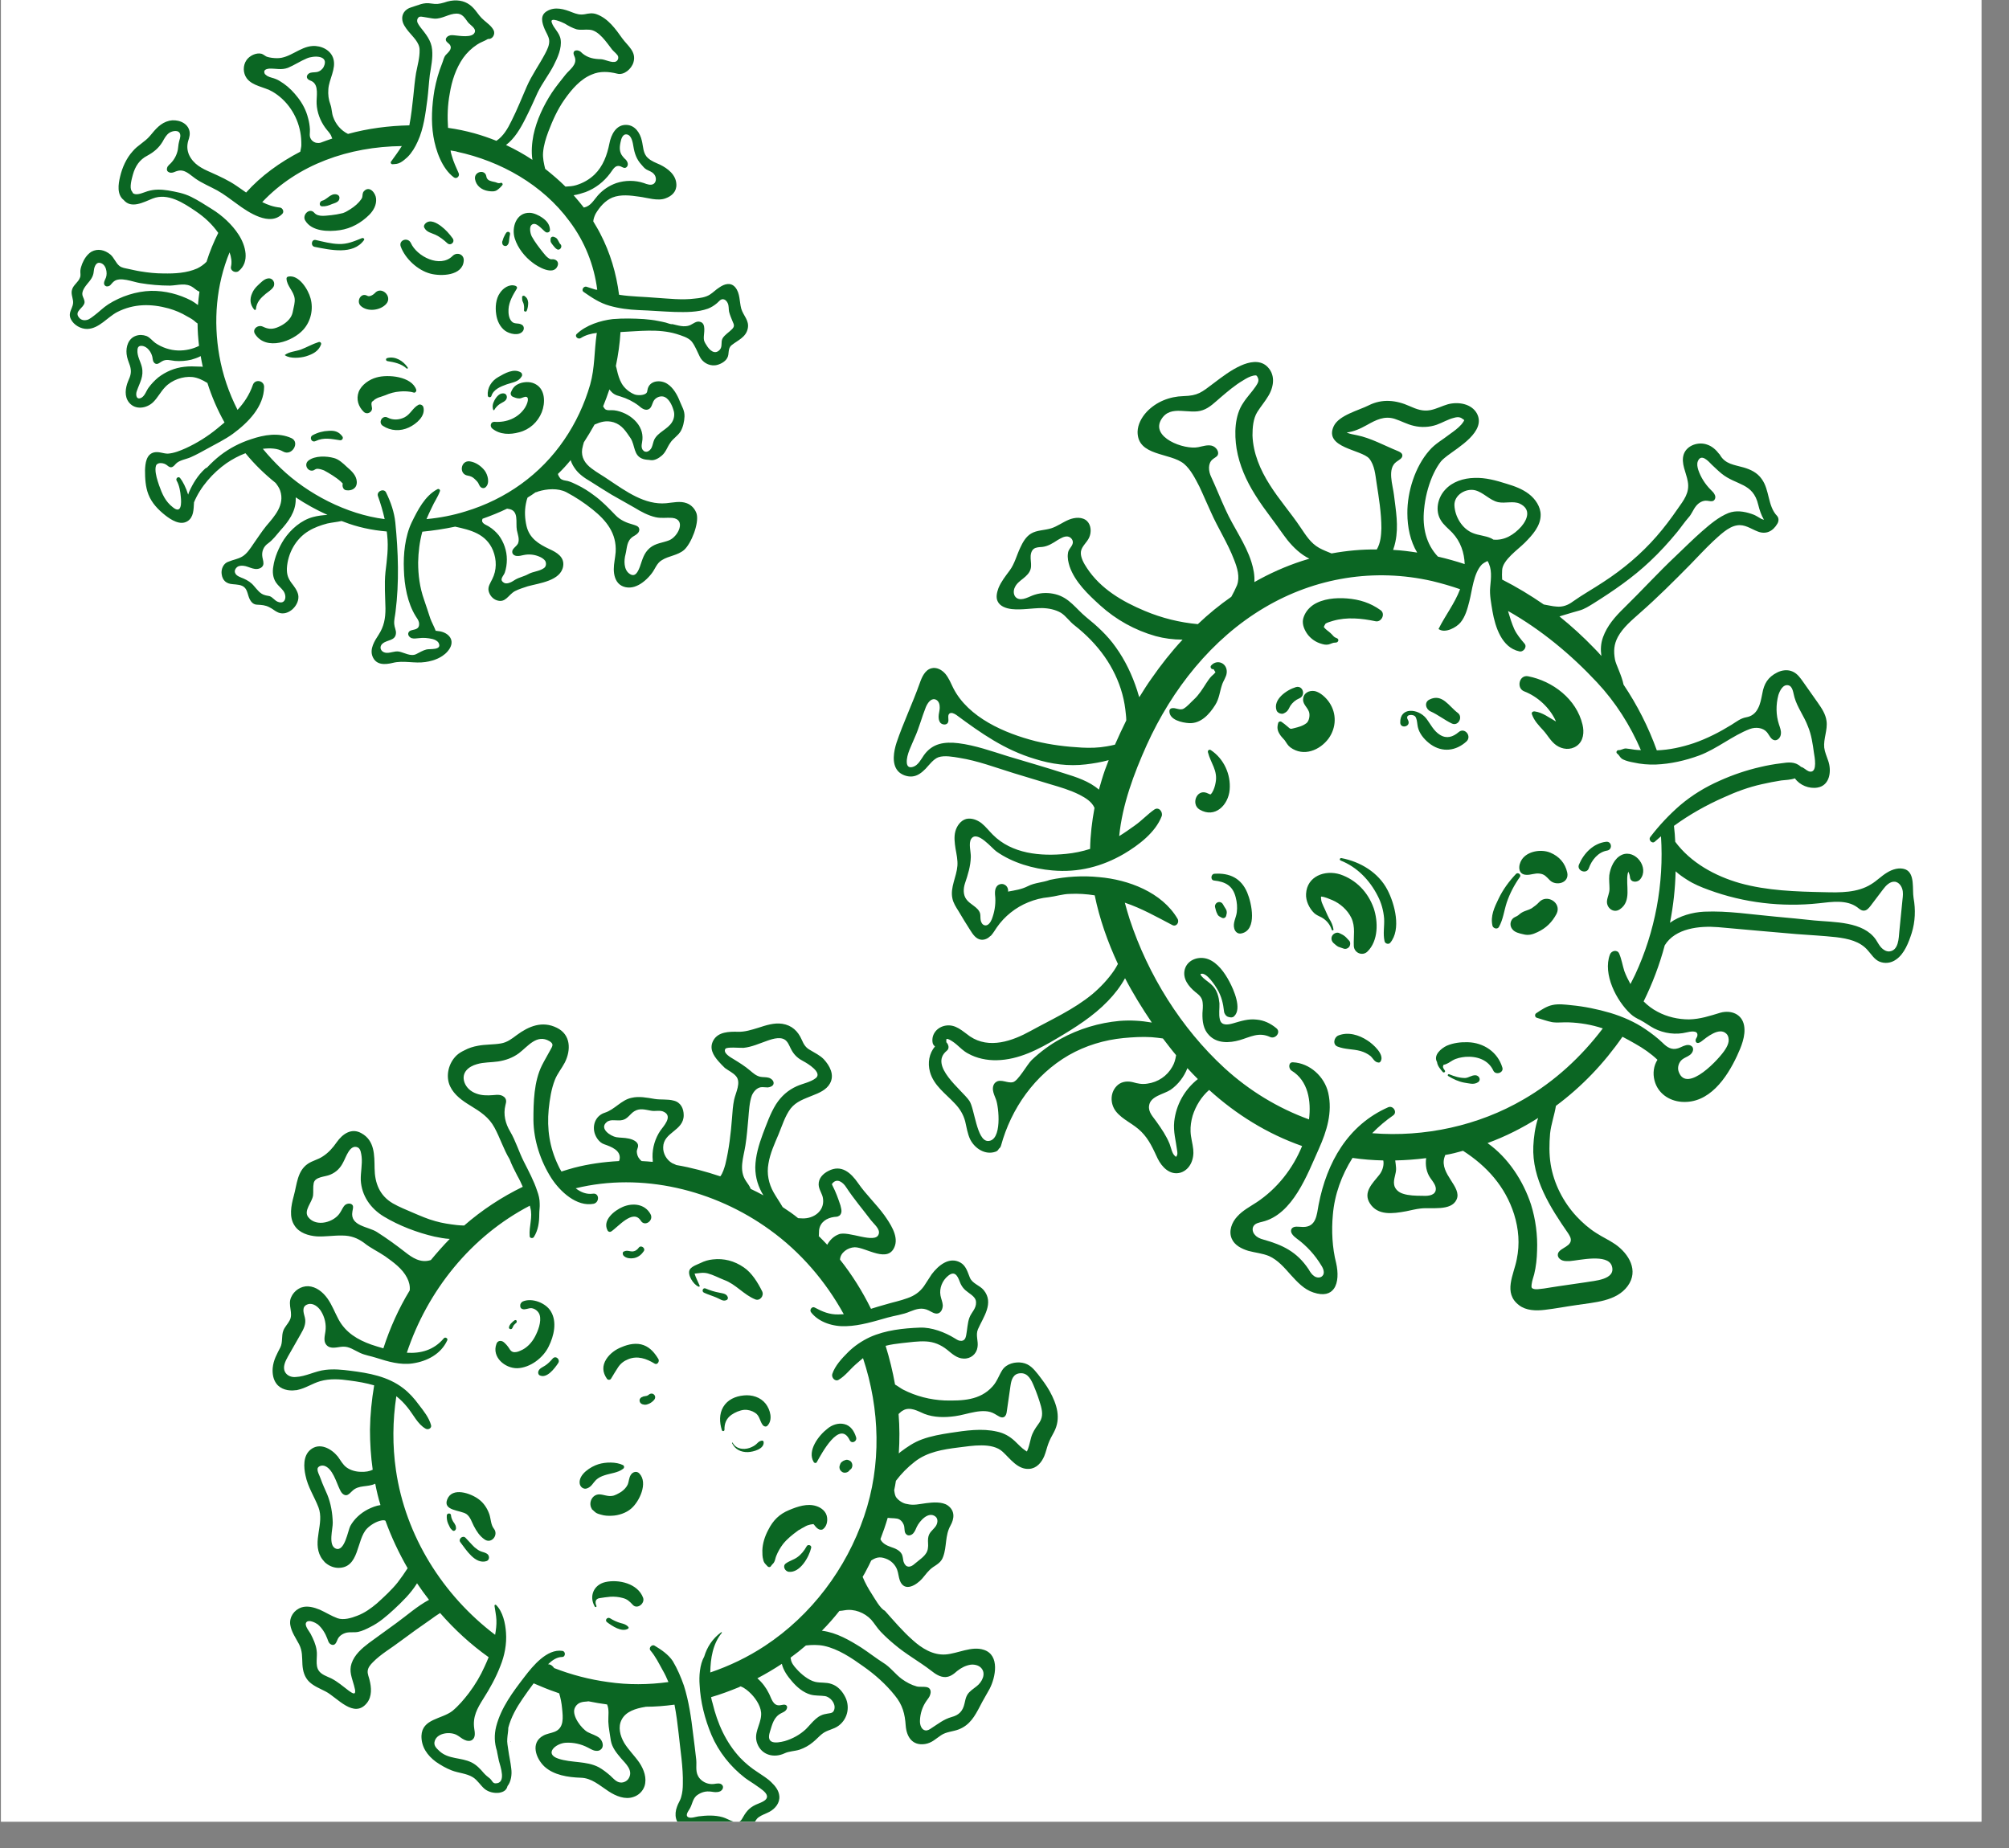 <svg xmlns="http://www.w3.org/2000/svg" xmlns:xlink="http://www.w3.org/1999/xlink" width="50" viewBox="0 0 37.5 34.5" height="46" preserveAspectRatio="xMidYMid meet"><rect x="0" y="0" width="37.5" height="34.5" fill="#808080" stroke="none"/><defs><clipPath id="5f3489de3a"><path d="M 0.02 0 L 36.984 0 L 36.984 34.008 L 0.02 34.008 Z M 0.02 0 " clip-rule="nonzero"></path></clipPath><clipPath id="eb023777f6"><path d="M 16.648 6.719 L 35.742 6.719 L 35.742 24.465 L 16.648 24.465 Z M 16.648 6.719 " clip-rule="nonzero"></path></clipPath><clipPath id="7b08f8ab4f"><path d="M 5 19 L 20 19 L 20 34.008 L 5 34.008 Z M 5 19 " clip-rule="nonzero"></path></clipPath><clipPath id="eb65b448c8"><path d="M 1.238 0 L 14 0 L 14 13 L 1.238 13 Z M 1.238 0 " clip-rule="nonzero"></path></clipPath></defs><g clip-path="url(#5f3489de3a)"><path fill="#ffffff" d="M 0.02 0 L 36.984 0 L 36.984 34.008 L 0.02 34.008 Z M 0.02 0 " fill-opacity="1" fill-rule="nonzero"></path><path fill="#ffffff" d="M 0.02 0 L 36.984 0 L 36.984 34.008 L 0.02 34.008 Z M 0.02 0 " fill-opacity="1" fill-rule="nonzero"></path></g><g clip-path="url(#eb023777f6)"><path fill="#0b6623" d="M 25.527 19.426 C 25.367 19.32 25.164 19.258 24.98 19.332 C 24.898 19.367 24.871 19.504 24.969 19.539 C 25.109 19.594 25.254 19.582 25.395 19.621 C 25.465 19.641 25.527 19.672 25.582 19.715 C 25.633 19.762 25.656 19.828 25.727 19.836 C 25.746 19.84 25.758 19.832 25.77 19.816 C 25.852 19.688 25.625 19.488 25.527 19.426 Z M 22.684 13.16 C 22.758 13.043 22.766 12.918 22.809 12.789 C 22.832 12.711 22.891 12.641 22.898 12.559 C 22.914 12.383 22.723 12.297 22.609 12.422 C 22.578 12.453 22.613 12.504 22.652 12.492 C 22.664 12.512 22.676 12.531 22.688 12.551 C 22.68 12.562 22.668 12.57 22.66 12.582 C 22.648 12.594 22.629 12.609 22.617 12.621 C 22.578 12.66 22.547 12.707 22.516 12.754 C 22.449 12.859 22.379 12.973 22.285 13.059 C 22.23 13.109 22.164 13.188 22.098 13.227 C 22.023 13.273 21.945 13.203 21.867 13.223 C 21.844 13.23 21.828 13.25 21.828 13.273 C 21.824 13.441 22.066 13.492 22.195 13.5 C 22.414 13.512 22.574 13.336 22.684 13.16 Z M 22.734 16.844 C 22.699 16.855 22.672 16.895 22.68 16.934 C 22.691 16.973 22.699 17.02 22.719 17.055 C 22.73 17.086 22.75 17.105 22.777 17.117 C 22.789 17.125 22.805 17.133 22.816 17.137 C 22.848 17.148 22.879 17.129 22.887 17.098 C 22.891 17.082 22.895 17.066 22.898 17.051 C 22.902 17.016 22.895 16.992 22.875 16.961 C 22.863 16.945 22.844 16.91 22.828 16.883 C 22.809 16.848 22.77 16.832 22.734 16.844 Z M 22.668 16.312 C 22.602 16.316 22.59 16.43 22.66 16.438 C 22.875 16.461 23.012 16.535 23.066 16.754 C 23.09 16.844 23.098 16.938 23.086 17.031 C 23.074 17.133 23.008 17.23 23.039 17.336 C 23.055 17.395 23.105 17.441 23.172 17.426 C 23.473 17.363 23.363 16.859 23.281 16.664 C 23.168 16.395 22.953 16.293 22.668 16.312 Z M 29.98 15.715 C 29.742 15.742 29.562 15.93 29.473 16.141 C 29.426 16.254 29.613 16.328 29.656 16.211 C 29.711 16.055 29.832 15.906 30 15.879 C 30.105 15.859 30.086 15.703 29.98 15.715 Z M 30.234 16.977 C 30.465 16.824 30.34 16.527 30.383 16.309 C 30.387 16.301 30.391 16.285 30.395 16.273 C 30.41 16.305 30.422 16.34 30.426 16.379 C 30.438 16.484 30.57 16.477 30.617 16.414 C 30.789 16.203 30.531 15.852 30.277 15.957 C 30.133 16.02 30.059 16.195 30.039 16.34 C 30.031 16.426 30.043 16.508 30.043 16.594 C 30.043 16.676 30.004 16.742 29.996 16.82 C 29.984 16.949 30.117 17.055 30.234 16.977 Z M 22.602 14.004 C 22.574 13.984 22.539 14.008 22.547 14.043 C 22.598 14.246 22.734 14.383 22.691 14.609 C 22.68 14.672 22.66 14.742 22.625 14.797 C 22.59 14.852 22.594 14.828 22.52 14.801 C 22.332 14.734 22.23 15.016 22.391 15.113 C 22.68 15.285 22.93 15.027 22.953 14.742 C 22.977 14.457 22.844 14.164 22.602 14.004 Z M 27.543 20.074 C 27.469 20.07 27.418 20.121 27.348 20.125 C 27.242 20.125 27.145 20.094 27.051 20.055 C 27.027 20.047 27.012 20.078 27.035 20.09 C 27.125 20.145 27.223 20.191 27.328 20.211 C 27.418 20.223 27.508 20.258 27.59 20.203 C 27.652 20.16 27.609 20.078 27.543 20.074 Z M 27.398 19.457 C 27.266 19.453 27.129 19.469 27.004 19.523 C 26.898 19.574 26.75 19.699 26.824 19.828 C 26.832 19.898 26.883 19.957 26.93 20.012 C 26.949 20.035 26.988 20.012 26.969 19.984 C 26.934 19.938 26.926 19.918 26.945 19.879 C 27.012 19.867 27.062 19.828 27.113 19.797 C 27.188 19.754 27.273 19.738 27.355 19.73 C 27.57 19.715 27.781 19.785 27.875 19.988 C 27.918 20.078 28.074 20.027 28.043 19.93 C 27.957 19.641 27.695 19.465 27.398 19.457 Z M 26.703 13.281 C 26.844 13.344 26.961 13.441 27.102 13.508 C 27.223 13.562 27.312 13.383 27.211 13.309 C 27.047 13.188 26.922 12.941 26.684 13.059 C 26.578 13.109 26.613 13.242 26.703 13.281 Z M 27.371 13.844 C 27.48 13.746 27.34 13.57 27.227 13.668 C 27.121 13.758 27.004 13.797 26.879 13.719 C 26.758 13.645 26.703 13.516 26.617 13.406 C 26.469 13.227 26.129 13.195 26.137 13.492 C 26.141 13.613 26.348 13.566 26.281 13.441 C 26.242 13.375 26.281 13.344 26.348 13.348 C 26.422 13.355 26.43 13.391 26.445 13.445 C 26.457 13.5 26.457 13.559 26.477 13.613 C 26.516 13.727 26.609 13.828 26.707 13.898 C 26.926 14.051 27.176 14.02 27.371 13.844 Z M 24.656 12.016 C 24.703 12.031 24.75 12.043 24.801 12.031 C 24.855 12.016 24.875 11.996 24.934 11.996 C 24.98 11.996 25.004 11.934 24.953 11.914 C 24.887 11.891 24.887 11.863 24.832 11.816 C 24.789 11.777 24.746 11.754 24.711 11.707 C 24.707 11.715 24.703 11.723 24.699 11.734 C 24.707 11.715 24.715 11.699 24.719 11.684 C 24.73 11.668 24.734 11.656 24.738 11.648 C 24.773 11.617 24.844 11.605 24.883 11.59 C 25.141 11.516 25.414 11.543 25.676 11.598 C 25.785 11.621 25.867 11.461 25.77 11.391 C 25.578 11.254 25.379 11.191 25.141 11.172 C 24.934 11.156 24.691 11.176 24.512 11.293 C 24.418 11.359 24.352 11.445 24.324 11.555 C 24.301 11.66 24.352 11.77 24.414 11.852 C 24.477 11.93 24.562 11.988 24.656 12.016 Z M 23.914 13.324 C 23.914 13.324 23.914 13.324 23.918 13.324 C 23.934 13.328 23.953 13.324 23.969 13.316 L 23.965 13.316 C 23.977 13.312 23.988 13.305 24 13.297 C 24.047 13.266 24.059 13.223 24.086 13.176 C 24.125 13.117 24.184 13.066 24.25 13.039 C 24.379 12.988 24.324 12.789 24.188 12.828 C 24.016 12.879 23.758 13.059 23.828 13.262 C 23.84 13.297 23.879 13.32 23.914 13.324 Z M 24.801 13.785 C 24.945 13.582 24.953 13.32 24.812 13.113 C 24.754 13.027 24.648 12.926 24.543 12.902 C 24.434 12.883 24.328 12.938 24.324 13.055 C 24.316 13.16 24.43 13.219 24.441 13.324 C 24.449 13.391 24.426 13.469 24.387 13.5 C 24.316 13.555 24.234 13.574 24.156 13.594 C 24.082 13.613 24.09 13.613 24.031 13.562 C 23.996 13.531 23.961 13.504 23.922 13.477 C 23.902 13.461 23.867 13.469 23.859 13.496 C 23.836 13.578 23.84 13.633 23.887 13.707 C 23.914 13.754 23.949 13.781 23.98 13.82 C 24.016 13.871 24.035 13.914 24.086 13.953 C 24.332 14.133 24.637 14.008 24.801 13.785 Z M 23.824 19.195 C 23.715 19.105 23.594 19.047 23.457 19.035 C 23.301 19.016 23.164 19.062 23.016 19.105 C 22.918 19.133 22.797 19.152 22.77 19.031 C 22.746 18.934 22.766 18.828 22.762 18.73 C 22.75 18.613 22.723 18.5 22.641 18.41 C 22.59 18.352 22.52 18.312 22.461 18.258 C 22.449 18.246 22.406 18.207 22.41 18.188 C 22.41 18.184 22.41 18.184 22.406 18.184 C 22.41 18.184 22.414 18.18 22.422 18.18 C 22.523 18.152 22.688 18.406 22.723 18.469 C 22.801 18.602 22.832 18.734 22.848 18.883 C 22.852 18.926 22.887 18.973 22.926 18.984 C 22.934 18.984 22.938 18.988 22.941 18.988 C 22.973 18.996 23.008 19 23.035 18.973 C 23.188 18.836 23.027 18.473 22.949 18.328 C 22.863 18.164 22.73 17.973 22.551 17.906 C 22.383 17.844 22.172 17.91 22.117 18.09 C 22.066 18.27 22.188 18.418 22.316 18.523 C 22.387 18.578 22.441 18.625 22.449 18.719 C 22.457 18.785 22.449 18.852 22.445 18.914 C 22.441 19.066 22.461 19.219 22.57 19.328 C 22.719 19.484 22.949 19.473 23.141 19.418 C 23.34 19.359 23.496 19.262 23.707 19.359 C 23.805 19.406 23.918 19.27 23.824 19.195 Z M 35.508 16.598 C 35.488 16.531 35.441 16.473 35.375 16.461 C 35.281 16.449 35.203 16.531 35.148 16.605 C 35.07 16.707 34.992 16.812 34.914 16.914 C 34.883 16.953 34.844 17 34.793 17 C 34.746 17.004 34.707 16.969 34.668 16.938 C 34.469 16.793 34.195 16.836 33.953 16.863 C 33.262 16.938 32.551 16.855 31.895 16.613 C 31.754 16.562 31.613 16.504 31.488 16.422 C 31.426 16.383 31.344 16.328 31.277 16.266 C 31.27 16.59 31.234 16.91 31.172 17.227 C 31.352 17.098 31.59 17.031 31.809 17.02 C 32.25 17 32.703 17.074 33.145 17.113 C 33.387 17.133 33.629 17.16 33.867 17.184 C 34.234 17.219 34.781 17.199 35.016 17.543 C 35.047 17.59 35.074 17.645 35.113 17.688 C 35.152 17.73 35.207 17.766 35.266 17.762 C 35.441 17.746 35.441 17.512 35.453 17.387 C 35.473 17.188 35.492 16.992 35.512 16.793 C 35.52 16.727 35.527 16.66 35.508 16.598 Z M 30.875 19.199 C 30.785 19.152 30.707 19.09 30.617 19.043 C 30.551 19.012 30.492 18.98 30.438 18.93 C 30.172 18.684 29.914 18.184 30.051 17.82 C 30.078 17.746 30.188 17.723 30.223 17.801 C 30.27 17.91 30.285 18.02 30.32 18.129 C 30.352 18.215 30.391 18.293 30.434 18.371 C 30.465 18.312 30.492 18.258 30.52 18.199 C 30.895 17.395 31.062 16.492 31.004 15.613 C 30.965 15.645 30.93 15.676 30.891 15.711 C 30.84 15.762 30.762 15.68 30.805 15.625 C 30.969 15.41 31.156 15.211 31.363 15.031 C 31.59 14.84 31.828 14.695 32.102 14.574 C 32.344 14.465 32.598 14.379 32.855 14.32 C 32.984 14.289 33.113 14.266 33.246 14.25 C 33.379 14.23 33.504 14.215 33.609 14.309 C 33.613 14.309 33.613 14.312 33.617 14.316 C 33.633 14.32 33.652 14.328 33.668 14.34 C 33.707 14.363 33.746 14.406 33.797 14.406 C 33.926 14.406 33.871 14.129 33.859 14.055 C 33.836 13.887 33.812 13.715 33.746 13.559 C 33.676 13.371 33.551 13.211 33.496 13.02 C 33.473 12.949 33.469 12.812 33.379 12.793 C 33.277 12.773 33.219 12.902 33.195 12.977 C 33.148 13.156 33.148 13.348 33.207 13.527 C 33.227 13.586 33.25 13.645 33.242 13.703 C 33.238 13.762 33.188 13.824 33.129 13.82 C 33.055 13.812 33.027 13.723 32.98 13.668 C 32.906 13.582 32.77 13.57 32.664 13.609 C 32.336 13.734 32.051 13.98 31.715 14.105 C 31.457 14.199 31.184 14.262 30.906 14.273 C 30.766 14.277 30.629 14.266 30.488 14.234 C 30.426 14.223 30.359 14.207 30.301 14.18 C 30.238 14.152 30.234 14.105 30.188 14.07 C 30.156 14.047 30.18 14.004 30.211 14.004 C 30.258 14.008 30.297 13.973 30.348 13.973 C 30.402 13.977 30.457 13.988 30.512 13.996 C 30.551 14 30.59 14.004 30.629 14.004 C 30.43 13.543 30.16 13.113 29.809 12.738 C 29.324 12.219 28.77 11.758 28.148 11.406 C 28.152 11.41 28.152 11.414 28.152 11.418 C 28.184 11.527 28.219 11.641 28.266 11.746 C 28.312 11.844 28.387 11.934 28.457 12.016 C 28.512 12.078 28.434 12.18 28.359 12.16 C 28.031 12.09 27.91 11.703 27.859 11.414 C 27.836 11.27 27.801 11.105 27.816 10.961 C 27.832 10.785 27.855 10.621 27.766 10.473 C 27.727 10.492 27.691 10.512 27.66 10.539 C 27.504 10.703 27.48 11.023 27.426 11.23 C 27.391 11.367 27.352 11.512 27.262 11.621 C 27.184 11.715 26.98 11.824 26.863 11.75 C 26.859 11.75 26.855 11.746 26.852 11.742 C 26.98 11.484 27.152 11.27 27.254 11 C 27.086 10.941 26.91 10.891 26.734 10.848 C 25.656 10.602 24.551 10.781 23.602 11.344 C 22.617 11.926 21.875 12.871 21.406 13.906 C 21.164 14.445 20.949 15.02 20.891 15.609 C 20.992 15.547 21.086 15.48 21.184 15.41 C 21.312 15.32 21.418 15.203 21.547 15.113 C 21.633 15.055 21.711 15.16 21.684 15.238 C 21.566 15.543 21.254 15.777 20.984 15.938 C 20.57 16.18 20.125 16.293 19.645 16.25 C 19.285 16.219 18.902 16.109 18.602 15.898 C 18.52 15.844 18.242 15.492 18.129 15.66 C 18.074 15.742 18.125 15.906 18.121 16 C 18.117 16.172 18.066 16.332 18.012 16.492 C 17.98 16.59 17.977 16.703 18.035 16.785 C 18.105 16.887 18.254 16.93 18.293 17.047 C 18.305 17.09 18.297 17.133 18.305 17.176 C 18.312 17.219 18.336 17.262 18.375 17.273 C 18.438 17.293 18.488 17.223 18.512 17.164 C 18.562 17.035 18.586 16.895 18.578 16.758 C 18.57 16.68 18.562 16.59 18.617 16.535 C 18.656 16.5 18.715 16.492 18.758 16.52 C 18.801 16.543 18.824 16.598 18.816 16.645 C 18.945 16.621 19.066 16.605 19.188 16.543 C 19.316 16.477 19.465 16.477 19.598 16.426 C 19.898 16.363 20.211 16.344 20.516 16.375 C 21.062 16.422 21.688 16.656 21.98 17.152 C 22.02 17.219 21.957 17.309 21.883 17.27 C 21.59 17.117 21.309 16.957 20.996 16.852 C 21.023 16.957 21.055 17.059 21.086 17.16 C 21.43 18.203 22.047 19.195 22.855 19.938 C 23.32 20.363 23.855 20.688 24.434 20.898 C 24.477 20.555 24.418 20.176 24.109 19.988 C 24.047 19.949 24.047 19.824 24.137 19.832 C 24.449 19.848 24.723 20.098 24.793 20.402 C 24.875 20.766 24.766 21.117 24.617 21.449 C 24.402 21.926 24.133 22.672 23.562 22.809 C 23.504 22.824 23.43 22.836 23.398 22.891 C 23.367 22.941 23.383 23.012 23.426 23.055 C 23.465 23.102 23.523 23.125 23.582 23.141 C 23.941 23.242 24.207 23.367 24.426 23.695 C 24.453 23.742 24.484 23.793 24.531 23.824 C 24.574 23.855 24.645 23.863 24.684 23.82 C 24.734 23.77 24.703 23.684 24.664 23.625 C 24.547 23.43 24.391 23.258 24.203 23.121 C 24.145 23.078 24.07 23.008 24.109 22.941 C 24.148 22.879 24.246 22.906 24.32 22.906 C 24.57 22.91 24.578 22.68 24.613 22.492 C 24.766 21.699 25.16 21.004 25.91 20.672 C 26.004 20.629 26.09 20.766 26.004 20.824 C 25.863 20.922 25.734 21.031 25.613 21.156 C 25.617 21.156 25.617 21.156 25.617 21.156 C 26.59 21.234 27.598 21.016 28.441 20.523 C 29.02 20.188 29.516 19.73 29.918 19.199 C 29.707 19.129 29.496 19.094 29.277 19.086 C 29.176 19.082 29.066 19.098 28.969 19.082 C 28.871 19.062 28.777 19.027 28.684 19 C 28.648 18.988 28.645 18.938 28.672 18.918 C 28.766 18.855 28.867 18.785 28.98 18.762 C 29.09 18.738 29.215 18.754 29.328 18.766 C 29.574 18.789 29.82 18.84 30.059 18.91 C 30.289 18.98 30.516 19.078 30.715 19.215 C 30.824 19.289 30.938 19.375 31.035 19.469 C 31.117 19.551 31.203 19.609 31.324 19.57 C 31.371 19.555 31.414 19.527 31.461 19.516 C 31.508 19.5 31.566 19.508 31.594 19.551 C 31.621 19.602 31.586 19.664 31.543 19.695 C 31.496 19.73 31.441 19.746 31.398 19.781 C 31.332 19.836 31.305 19.934 31.336 20.012 C 31.488 20.422 32.105 19.758 32.207 19.586 C 32.234 19.543 32.258 19.496 32.266 19.445 C 32.273 19.395 32.262 19.336 32.227 19.301 C 32.094 19.164 31.855 19.367 31.754 19.445 C 31.727 19.465 31.688 19.484 31.664 19.461 C 31.645 19.445 31.648 19.414 31.656 19.395 C 31.668 19.371 31.684 19.352 31.684 19.328 C 31.695 19.223 31.531 19.262 31.484 19.273 C 31.281 19.324 31.059 19.293 30.875 19.199 Z M 28.621 21.398 C 28.629 21.234 28.652 21.047 28.711 20.871 C 28.414 21.059 28.098 21.219 27.766 21.34 C 28.152 21.613 28.434 22.047 28.578 22.488 C 28.664 22.762 28.703 23.062 28.691 23.348 C 28.688 23.496 28.672 23.645 28.637 23.789 C 28.621 23.848 28.598 23.91 28.59 23.973 C 28.586 24.012 28.582 24.039 28.602 24.051 C 28.652 24.086 28.762 24.059 28.82 24.055 C 28.91 24.039 29.004 24.027 29.094 24.012 C 29.266 23.988 29.434 23.961 29.602 23.938 C 29.746 23.91 30.172 23.895 30.086 23.633 C 30.008 23.398 29.473 23.531 29.301 23.543 C 29.258 23.543 29.207 23.547 29.164 23.531 C 29.121 23.516 29.082 23.48 29.078 23.434 C 29.07 23.309 29.301 23.289 29.32 23.164 C 29.328 23.113 29.297 23.066 29.27 23.023 C 28.938 22.543 28.594 22.008 28.621 21.398 Z M 26.621 21.621 C 26.43 21.645 26.238 21.66 26.043 21.664 C 26.051 21.711 26.055 21.762 26.059 21.805 C 26.066 21.91 26.004 22.012 26.023 22.117 C 26.035 22.199 26.109 22.262 26.188 22.285 C 26.289 22.32 26.43 22.324 26.539 22.324 C 26.621 22.328 26.766 22.332 26.797 22.23 C 26.82 22.145 26.75 22.066 26.699 21.992 C 26.625 21.887 26.602 21.75 26.621 21.621 Z M 22.359 20.145 C 22.293 20.078 22.227 20.012 22.164 19.941 C 22.102 20.102 21.992 20.246 21.852 20.344 C 21.723 20.43 21.473 20.461 21.449 20.641 C 21.43 20.766 21.527 20.852 21.59 20.945 C 21.684 21.078 21.77 21.203 21.832 21.355 C 21.855 21.414 21.879 21.543 21.934 21.582 C 21.965 21.605 21.938 21.609 21.961 21.582 C 21.984 21.562 21.977 21.512 21.973 21.484 C 21.949 21.293 21.898 21.129 21.918 20.938 C 21.953 20.621 22.113 20.34 22.359 20.145 Z M 21.5 19.09 C 21.32 18.824 21.148 18.547 21 18.262 C 20.914 18.418 20.805 18.559 20.68 18.688 C 20.406 18.973 20.07 19.184 19.734 19.383 C 19.387 19.59 19.016 19.785 18.605 19.793 C 18.422 19.797 18.23 19.758 18.07 19.668 C 17.988 19.625 17.926 19.562 17.855 19.5 C 17.84 19.484 17.652 19.34 17.664 19.418 C 17.664 19.434 17.664 19.445 17.664 19.457 C 17.707 19.5 17.727 19.574 17.672 19.617 C 17.332 19.895 17.953 20.344 18.094 20.551 C 18.191 20.691 18.23 21.293 18.438 21.301 C 18.711 21.305 18.645 20.664 18.59 20.523 C 18.57 20.469 18.543 20.414 18.535 20.355 C 18.527 20.297 18.543 20.23 18.594 20.199 C 18.637 20.168 18.695 20.176 18.75 20.188 C 18.801 20.199 18.855 20.215 18.906 20.203 C 19.004 20.184 19.172 19.871 19.258 19.789 C 19.418 19.637 19.602 19.5 19.797 19.395 C 20.137 19.207 20.516 19.094 20.898 19.059 C 21.102 19.043 21.301 19.055 21.5 19.09 Z M 20.512 14.742 C 20.547 14.621 20.582 14.496 20.625 14.375 C 20.648 14.312 20.672 14.25 20.695 14.191 C 20.551 14.23 20.406 14.254 20.27 14.27 C 19.945 14.309 19.625 14.266 19.316 14.168 C 18.754 14 18.316 13.691 17.852 13.348 C 17.812 13.32 17.754 13.293 17.719 13.324 C 17.68 13.363 17.719 13.438 17.695 13.488 C 17.672 13.539 17.594 13.535 17.555 13.496 C 17.52 13.453 17.516 13.395 17.523 13.34 C 17.531 13.285 17.547 13.23 17.539 13.176 C 17.535 13.121 17.504 13.066 17.449 13.055 C 17.371 13.039 17.312 13.129 17.281 13.203 C 17.207 13.387 17.156 13.59 17.074 13.77 C 17.02 13.906 16.918 14.086 16.926 14.234 C 16.93 14.305 16.965 14.34 17.043 14.316 C 17.137 14.289 17.195 14.172 17.246 14.098 C 17.406 13.875 17.629 13.844 17.891 13.875 C 18.203 13.914 18.508 14.023 18.809 14.117 C 19.16 14.223 19.516 14.324 19.867 14.438 C 20.082 14.504 20.336 14.586 20.512 14.742 Z M 21.266 13.016 C 21.34 12.898 21.414 12.777 21.496 12.664 C 21.672 12.41 21.863 12.168 22.074 11.941 C 21.898 11.941 21.727 11.918 21.57 11.875 C 21.184 11.766 20.832 11.57 20.535 11.301 C 20.312 11.098 20.066 10.867 19.965 10.574 C 19.941 10.496 19.922 10.414 19.934 10.332 C 19.941 10.254 19.996 10.223 20.02 10.156 C 20.043 10.094 19.996 10.027 19.93 10.016 C 19.863 10.008 19.797 10.051 19.742 10.082 C 19.652 10.141 19.562 10.199 19.453 10.211 C 19.398 10.215 19.34 10.215 19.297 10.246 C 19.246 10.285 19.234 10.359 19.238 10.426 C 19.242 10.492 19.254 10.559 19.238 10.621 C 19.219 10.695 19.16 10.75 19.102 10.797 C 19.043 10.844 18.977 10.891 18.945 10.961 C 18.91 11.027 18.914 11.121 18.977 11.164 C 19.078 11.23 19.219 11.129 19.316 11.102 C 19.441 11.062 19.578 11.062 19.703 11.094 C 19.961 11.16 20.082 11.363 20.273 11.52 C 20.477 11.684 20.672 11.863 20.824 12.078 C 21.004 12.328 21.133 12.602 21.227 12.891 C 21.238 12.93 21.25 12.973 21.266 13.016 Z M 23.414 10.867 C 23.695 10.707 23.992 10.574 24.301 10.473 C 24.348 10.457 24.395 10.445 24.441 10.43 C 24.281 10.352 24.145 10.223 24.031 10.082 C 23.93 9.953 23.836 9.809 23.734 9.676 C 23.629 9.535 23.52 9.387 23.426 9.234 C 23.262 8.973 23.133 8.684 23.082 8.375 C 23.039 8.102 23.043 7.758 23.207 7.52 C 23.277 7.41 23.367 7.32 23.438 7.215 C 23.477 7.156 23.508 7.109 23.477 7.047 C 23.457 7.004 23.449 7.004 23.398 7.012 C 23.328 7.027 23.266 7.062 23.203 7.102 C 23.051 7.191 22.914 7.309 22.781 7.422 C 22.68 7.508 22.578 7.613 22.453 7.656 C 22.199 7.75 21.855 7.543 21.68 7.824 C 21.465 8.164 22.102 8.402 22.367 8.348 C 22.449 8.332 22.535 8.301 22.617 8.32 C 22.699 8.34 22.77 8.438 22.723 8.508 C 22.699 8.535 22.664 8.551 22.637 8.574 C 22.543 8.648 22.555 8.797 22.609 8.906 C 22.703 9.109 22.781 9.309 22.875 9.512 C 23.023 9.844 23.25 10.145 23.359 10.492 C 23.398 10.617 23.422 10.742 23.414 10.867 Z M 26.047 10.113 C 26.039 10.156 26.023 10.211 26.004 10.266 C 26.152 10.273 26.305 10.293 26.453 10.316 C 26.324 10.102 26.27 9.84 26.27 9.582 C 26.266 9.184 26.414 8.711 26.68 8.41 C 26.785 8.285 26.938 8.203 27.062 8.105 C 27.137 8.051 27.215 7.996 27.277 7.926 C 27.293 7.91 27.312 7.879 27.32 7.867 C 27.328 7.848 27.336 7.848 27.328 7.836 C 27.332 7.848 27.281 7.801 27.262 7.797 C 27.223 7.781 27.18 7.789 27.137 7.801 C 27.027 7.828 26.926 7.891 26.816 7.93 C 26.68 7.977 26.527 7.984 26.387 7.949 C 26.266 7.922 26.156 7.859 26.035 7.82 C 25.84 7.758 25.684 7.84 25.516 7.934 C 25.391 8.004 25.27 8.059 25.137 8.074 C 25.191 8.102 25.258 8.109 25.328 8.125 C 25.586 8.176 25.844 8.32 26.086 8.418 C 26.125 8.434 26.172 8.457 26.176 8.496 C 26.184 8.555 26.113 8.586 26.066 8.621 C 25.887 8.75 26 9.059 26.02 9.242 C 26.055 9.535 26.109 9.816 26.047 10.113 Z M 27.496 9.953 C 27.602 9.996 27.723 10 27.828 10.047 C 27.844 10.055 27.859 10.062 27.875 10.074 C 28.082 10.094 28.258 9.984 28.395 9.832 C 28.516 9.691 28.582 9.504 28.367 9.402 C 28.246 9.348 28.098 9.402 27.965 9.375 C 27.805 9.34 27.691 9.191 27.531 9.152 C 27.355 9.113 27.145 9.242 27.148 9.43 C 27.156 9.645 27.293 9.875 27.496 9.953 Z M 29.109 11.508 C 29.336 11.691 29.551 11.887 29.754 12.098 C 29.801 12.145 29.848 12.195 29.891 12.246 C 29.875 12.125 29.879 12.016 29.922 11.895 C 30 11.68 30.148 11.512 30.309 11.355 C 30.641 11.031 30.949 10.691 31.285 10.375 C 31.445 10.223 31.602 10.066 31.766 9.922 C 31.914 9.793 32.078 9.652 32.262 9.578 C 32.406 9.523 32.555 9.547 32.695 9.594 C 32.762 9.613 32.82 9.656 32.879 9.688 C 32.902 9.695 32.918 9.703 32.926 9.703 C 32.875 9.617 32.844 9.523 32.82 9.426 C 32.723 9.008 32.41 9.066 32.133 8.84 C 32.07 8.789 32.012 8.73 31.953 8.676 C 31.895 8.617 31.754 8.453 31.691 8.613 C 31.672 8.664 31.684 8.719 31.699 8.77 C 31.746 8.91 31.828 9.039 31.934 9.145 C 31.961 9.172 31.992 9.199 32.008 9.238 C 32.027 9.273 32.02 9.324 31.984 9.348 C 31.949 9.367 31.906 9.352 31.863 9.348 C 31.785 9.34 31.711 9.383 31.66 9.445 C 31.602 9.516 31.578 9.598 31.516 9.664 C 31.441 9.75 31.375 9.848 31.305 9.934 C 31.148 10.125 30.98 10.309 30.801 10.477 C 30.48 10.781 30.117 11.031 29.742 11.266 C 29.66 11.316 29.578 11.371 29.48 11.398 C 29.387 11.426 29.293 11.449 29.199 11.48 C 29.168 11.488 29.137 11.5 29.109 11.508 Z M 35.684 17.418 C 35.629 17.59 35.547 17.809 35.391 17.914 C 35.301 17.98 35.18 17.996 35.074 17.949 C 34.984 17.906 34.934 17.82 34.871 17.75 C 34.723 17.57 34.492 17.523 34.273 17.496 C 34.027 17.469 33.777 17.457 33.531 17.438 C 33.047 17.398 32.559 17.352 32.07 17.309 C 31.723 17.281 31.27 17.328 31.074 17.648 C 30.977 18.012 30.844 18.363 30.68 18.695 C 30.754 18.77 30.84 18.836 30.938 18.887 C 31.117 18.984 31.324 19.031 31.527 19.031 C 31.734 19.027 31.918 18.965 32.113 18.906 C 32.312 18.852 32.516 18.93 32.555 19.145 C 32.59 19.336 32.5 19.547 32.422 19.715 C 32.23 20.125 31.902 20.609 31.387 20.57 C 31.152 20.551 30.945 20.41 30.883 20.172 C 30.848 20.035 30.867 19.898 30.938 19.785 C 30.816 19.668 30.672 19.57 30.527 19.488 C 30.445 19.441 30.367 19.398 30.285 19.355 C 29.941 19.852 29.523 20.289 29.043 20.645 C 29.016 20.816 28.953 20.984 28.934 21.16 C 28.918 21.352 28.914 21.543 28.945 21.738 C 29.004 22.098 29.18 22.441 29.426 22.707 C 29.535 22.824 29.66 22.934 29.797 23.02 C 29.91 23.094 30.039 23.152 30.152 23.23 C 30.402 23.406 30.594 23.719 30.383 24.008 C 30.172 24.297 29.758 24.312 29.434 24.363 C 29.234 24.391 29.035 24.43 28.836 24.453 C 28.672 24.473 28.488 24.469 28.355 24.367 C 28.051 24.137 28.258 23.797 28.312 23.508 C 28.371 23.223 28.348 22.945 28.262 22.668 C 28.098 22.152 27.754 21.77 27.309 21.484 C 27.199 21.516 27.09 21.543 26.977 21.562 C 26.973 21.578 26.965 21.594 26.961 21.609 C 26.867 21.918 27.297 22.16 27.188 22.395 C 27.086 22.617 26.711 22.535 26.512 22.562 C 26.434 22.57 26.34 22.594 26.246 22.613 C 25.992 22.66 25.715 22.695 25.57 22.465 C 25.438 22.258 25.621 22.09 25.742 21.938 C 25.797 21.871 25.832 21.777 25.824 21.688 C 25.824 21.68 25.82 21.672 25.82 21.664 C 25.629 21.66 25.438 21.645 25.246 21.617 C 25.043 21.938 24.91 22.301 24.879 22.68 C 24.852 22.973 24.867 23.293 24.941 23.582 C 24.98 23.754 24.98 23.945 24.898 24.059 C 24.832 24.152 24.711 24.195 24.516 24.129 C 24.344 24.074 24.215 23.934 24.094 23.801 C 23.973 23.664 23.852 23.523 23.688 23.449 C 23.566 23.398 23.43 23.387 23.301 23.352 C 23.172 23.312 23.043 23.246 22.992 23.125 C 22.93 22.984 22.992 22.82 23.094 22.711 C 23.195 22.598 23.332 22.527 23.457 22.445 C 23.84 22.191 24.133 21.816 24.305 21.395 C 23.656 21.168 23.074 20.805 22.57 20.348 C 22.426 20.473 22.32 20.645 22.262 20.828 C 22.234 20.926 22.219 21.023 22.223 21.125 C 22.227 21.238 22.262 21.348 22.273 21.457 C 22.293 21.633 22.219 21.832 22.039 21.891 C 21.84 21.949 21.688 21.789 21.609 21.629 C 21.523 21.445 21.449 21.273 21.305 21.129 C 21.16 20.98 20.953 20.906 20.828 20.746 C 20.715 20.598 20.719 20.375 20.871 20.25 C 20.949 20.188 21.051 20.18 21.145 20.203 C 21.238 20.23 21.32 20.246 21.418 20.23 C 21.613 20.203 21.785 20.09 21.883 19.914 C 21.922 19.848 21.941 19.777 21.953 19.699 C 21.867 19.598 21.789 19.492 21.707 19.387 C 21.637 19.379 21.566 19.367 21.496 19.363 C 21.32 19.352 21.145 19.363 20.973 19.379 C 20.613 19.414 20.262 19.52 19.949 19.699 C 19.316 20.066 18.875 20.691 18.684 21.391 C 18.676 21.414 18.664 21.434 18.645 21.445 C 18.633 21.473 18.609 21.492 18.586 21.5 C 18.391 21.57 18.195 21.441 18.109 21.27 C 18.059 21.164 18.043 21.047 18.016 20.934 C 17.98 20.801 17.914 20.695 17.82 20.598 C 17.648 20.414 17.43 20.266 17.359 20.012 C 17.312 19.84 17.344 19.664 17.453 19.535 C 17.43 19.52 17.41 19.492 17.406 19.453 C 17.387 19.301 17.496 19.176 17.645 19.148 C 17.836 19.113 17.965 19.25 18.105 19.348 C 18.465 19.59 18.898 19.434 19.238 19.246 C 19.629 19.031 20.039 18.848 20.387 18.562 C 20.539 18.434 20.68 18.285 20.793 18.121 C 20.82 18.082 20.844 18.039 20.867 17.996 C 20.676 17.586 20.523 17.152 20.434 16.715 C 20.281 16.691 20.129 16.68 19.969 16.688 C 19.832 16.691 19.707 16.734 19.574 16.75 C 19.445 16.762 19.32 16.793 19.195 16.844 C 18.961 16.938 18.75 17.105 18.605 17.316 C 18.57 17.367 18.539 17.422 18.496 17.469 C 18.492 17.469 18.492 17.473 18.488 17.473 C 18.441 17.52 18.379 17.551 18.312 17.543 C 18.219 17.531 18.16 17.445 18.109 17.363 C 18.035 17.246 17.961 17.129 17.891 17.008 C 17.844 16.934 17.793 16.855 17.777 16.77 C 17.734 16.566 17.855 16.371 17.871 16.164 C 17.879 16.059 17.855 15.949 17.836 15.844 C 17.82 15.738 17.805 15.625 17.832 15.523 C 17.859 15.418 17.934 15.316 18.035 15.289 C 18.133 15.266 18.238 15.305 18.32 15.367 C 18.398 15.43 18.461 15.512 18.531 15.582 C 18.887 15.941 19.422 15.988 19.898 15.941 C 20.051 15.926 20.203 15.895 20.348 15.848 C 20.352 15.594 20.383 15.336 20.43 15.082 C 20.379 14.965 20.262 14.895 20.148 14.836 C 19.977 14.75 19.789 14.695 19.605 14.641 C 19.379 14.574 19.148 14.504 18.922 14.434 C 18.59 14.332 18.254 14.203 17.906 14.148 C 17.793 14.129 17.629 14.098 17.516 14.137 C 17.422 14.172 17.344 14.281 17.277 14.352 C 17.207 14.422 17.129 14.488 17.023 14.496 C 16.93 14.504 16.816 14.461 16.758 14.391 C 16.641 14.254 16.684 14.023 16.734 13.867 C 16.859 13.496 17.035 13.129 17.168 12.754 C 17.207 12.641 17.266 12.508 17.383 12.477 C 17.48 12.449 17.582 12.504 17.648 12.582 C 17.711 12.66 17.75 12.754 17.793 12.844 C 18.074 13.398 18.758 13.691 19.328 13.836 C 19.613 13.906 19.902 13.941 20.195 13.957 C 20.352 13.965 20.504 13.961 20.656 13.934 C 20.707 13.926 20.762 13.914 20.812 13.902 C 20.879 13.75 20.949 13.598 21.023 13.449 C 21.023 13.414 21.02 13.375 21.016 13.34 C 21.004 13.211 20.984 13.082 20.949 12.957 C 20.883 12.711 20.766 12.469 20.621 12.262 C 20.465 12.039 20.273 11.844 20.059 11.676 C 19.965 11.605 19.902 11.504 19.805 11.441 C 19.699 11.379 19.574 11.355 19.453 11.352 C 19.262 11.352 19.074 11.391 18.887 11.371 C 18.781 11.359 18.664 11.32 18.621 11.223 C 18.586 11.148 18.609 11.059 18.637 10.98 C 18.688 10.855 18.77 10.754 18.848 10.648 C 18.938 10.527 18.98 10.359 19.043 10.227 C 19.09 10.125 19.148 10.02 19.246 9.961 C 19.355 9.895 19.496 9.902 19.621 9.863 C 19.734 9.828 19.836 9.75 19.949 9.703 C 20.062 9.656 20.207 9.645 20.293 9.73 C 20.367 9.805 20.375 9.934 20.332 10.031 C 20.293 10.125 20.188 10.199 20.176 10.301 C 20.164 10.402 20.234 10.523 20.289 10.605 C 20.543 10.992 20.949 11.23 21.371 11.406 C 21.688 11.539 22.02 11.621 22.359 11.652 C 22.555 11.465 22.766 11.293 22.984 11.141 C 23.023 11.07 23.059 11 23.09 10.926 C 23.148 10.77 23.094 10.598 23.035 10.449 C 22.918 10.141 22.734 9.859 22.602 9.559 C 22.527 9.398 22.461 9.238 22.387 9.082 C 22.312 8.938 22.227 8.766 22.102 8.66 C 21.844 8.445 21.23 8.523 21.234 8.059 C 21.238 7.922 21.309 7.793 21.402 7.691 C 21.582 7.5 21.832 7.402 22.09 7.395 C 22.359 7.387 22.426 7.328 22.652 7.156 C 22.812 7.035 22.98 6.906 23.164 6.824 C 23.312 6.758 23.5 6.715 23.637 6.828 C 23.809 6.977 23.785 7.203 23.68 7.383 C 23.617 7.492 23.535 7.586 23.469 7.691 C 23.391 7.816 23.379 7.984 23.379 8.129 C 23.391 8.461 23.523 8.77 23.699 9.047 C 23.875 9.328 24.094 9.574 24.277 9.848 C 24.375 9.992 24.465 10.141 24.625 10.23 C 24.699 10.27 24.777 10.301 24.855 10.332 C 25.137 10.281 25.418 10.254 25.699 10.258 C 25.77 10.137 25.781 9.996 25.785 9.863 C 25.785 9.574 25.738 9.297 25.695 9.016 C 25.672 8.867 25.66 8.688 25.559 8.562 C 25.414 8.391 24.707 8.363 24.895 7.957 C 24.992 7.75 25.367 7.66 25.551 7.566 C 25.801 7.441 26.062 7.469 26.312 7.582 C 26.445 7.641 26.559 7.684 26.703 7.656 C 26.816 7.633 26.918 7.578 27.027 7.547 C 27.219 7.496 27.469 7.535 27.57 7.723 C 27.742 8.055 27.219 8.352 27.016 8.508 C 26.938 8.57 26.91 8.59 26.863 8.66 C 26.812 8.734 26.77 8.816 26.734 8.898 C 26.652 9.094 26.602 9.297 26.582 9.508 C 26.547 9.848 26.621 10.16 26.84 10.391 C 27.008 10.43 27.176 10.477 27.34 10.531 C 27.332 10.32 27.266 10.113 27.109 9.945 C 27.035 9.867 26.945 9.801 26.891 9.707 C 26.785 9.531 26.836 9.293 26.973 9.145 C 27.109 8.992 27.32 8.926 27.523 8.922 C 27.727 8.914 27.926 8.969 28.121 9.031 C 28.266 9.074 28.418 9.129 28.539 9.223 C 28.66 9.316 28.758 9.461 28.758 9.613 C 28.758 9.82 28.605 9.988 28.461 10.133 C 28.332 10.262 28.051 10.453 28.039 10.641 C 28.035 10.699 28.035 10.762 28.039 10.82 C 28.309 10.957 28.566 11.113 28.816 11.285 C 28.895 11.297 28.977 11.32 29.055 11.324 C 29.168 11.336 29.27 11.297 29.359 11.23 C 29.539 11.102 29.738 10.992 29.926 10.867 C 30.293 10.629 30.633 10.344 30.922 10.012 C 31.062 9.852 31.191 9.68 31.312 9.504 C 31.43 9.336 31.543 9.199 31.504 8.988 C 31.477 8.824 31.371 8.648 31.43 8.477 C 31.492 8.309 31.707 8.242 31.867 8.301 C 31.961 8.332 32.035 8.402 32.094 8.48 C 32.098 8.48 32.102 8.484 32.102 8.488 C 32.203 8.668 32.371 8.676 32.547 8.727 C 32.68 8.766 32.801 8.824 32.883 8.941 C 33.035 9.148 32.992 9.445 33.172 9.633 C 33.207 9.672 33.203 9.734 33.176 9.777 C 33.094 9.918 32.965 9.984 32.809 9.922 C 32.684 9.875 32.566 9.781 32.418 9.809 C 32.254 9.836 32.094 10 31.977 10.105 C 31.828 10.246 31.688 10.398 31.547 10.543 C 31.242 10.852 30.934 11.16 30.609 11.445 C 30.461 11.578 30.297 11.711 30.199 11.891 C 30.125 12.031 30.117 12.156 30.145 12.312 C 30.16 12.402 30.273 12.613 30.305 12.781 C 30.562 13.164 30.77 13.574 30.926 14.008 C 31.16 14 31.391 13.949 31.613 13.875 C 31.863 13.789 32.098 13.668 32.32 13.531 C 32.414 13.473 32.488 13.41 32.594 13.391 C 32.691 13.375 32.766 13.32 32.812 13.23 C 32.859 13.145 32.875 13.047 32.895 12.949 C 32.926 12.766 33 12.641 33.172 12.555 C 33.262 12.508 33.375 12.496 33.465 12.539 C 33.551 12.578 33.605 12.656 33.66 12.734 C 33.75 12.863 33.84 12.988 33.93 13.117 C 34.004 13.223 34.078 13.332 34.094 13.461 C 34.117 13.625 34.035 13.793 34.051 13.957 C 34.062 14.043 34.098 14.121 34.125 14.203 C 34.191 14.387 34.16 14.664 33.926 14.703 C 33.77 14.73 33.594 14.66 33.504 14.531 C 33.422 14.559 33.328 14.562 33.25 14.57 C 33.125 14.59 33.004 14.613 32.883 14.641 C 32.641 14.695 32.406 14.781 32.184 14.883 C 31.855 15.027 31.535 15.207 31.246 15.418 C 31.258 15.52 31.266 15.617 31.27 15.715 C 31.559 16.105 32.012 16.355 32.48 16.488 C 32.988 16.629 33.523 16.645 34.051 16.656 C 34.352 16.664 34.672 16.668 34.926 16.508 C 35.031 16.445 35.117 16.355 35.219 16.293 C 35.324 16.227 35.453 16.188 35.566 16.23 C 35.75 16.305 35.691 16.605 35.719 16.766 C 35.758 16.98 35.75 17.207 35.684 17.418 Z M 29.539 13.527 C 29.426 13.051 28.984 12.715 28.523 12.625 C 28.355 12.594 28.301 12.848 28.449 12.906 C 28.703 13.004 28.926 13.211 29.039 13.457 C 29.039 13.461 29.043 13.465 29.043 13.469 C 28.914 13.398 28.797 13.301 28.645 13.281 C 28.617 13.277 28.582 13.297 28.594 13.332 C 28.637 13.457 28.719 13.539 28.805 13.633 C 28.891 13.727 28.945 13.84 29.051 13.914 C 29.164 13.992 29.312 14.008 29.43 13.926 C 29.559 13.836 29.574 13.668 29.539 13.527 Z M 28.727 16.844 C 28.688 16.887 28.641 16.922 28.59 16.957 C 28.531 16.992 28.465 17 28.402 17.039 C 28.367 17.059 28.348 17.086 28.316 17.102 C 28.289 17.117 28.262 17.125 28.238 17.148 C 28.184 17.203 28.18 17.289 28.23 17.348 C 28.273 17.406 28.363 17.426 28.43 17.441 C 28.531 17.469 28.609 17.445 28.699 17.402 C 28.859 17.328 28.973 17.215 29.055 17.059 C 29.156 16.855 28.875 16.68 28.727 16.844 Z M 28.297 16.316 C 28.168 16.453 28.055 16.605 27.973 16.777 C 27.895 16.938 27.816 17.102 27.859 17.285 C 27.875 17.332 27.945 17.355 27.977 17.309 C 28.059 17.164 28.074 17.004 28.125 16.848 C 28.184 16.676 28.266 16.52 28.371 16.371 C 28.402 16.328 28.332 16.277 28.297 16.316 Z M 28.938 15.918 C 28.77 15.848 28.512 15.887 28.406 16.047 C 28.336 16.152 28.328 16.328 28.492 16.332 C 28.578 16.336 28.652 16.297 28.738 16.309 C 28.832 16.32 28.863 16.367 28.93 16.434 C 29.043 16.547 29.297 16.488 29.254 16.289 C 29.215 16.113 29.105 15.988 28.938 15.918 Z M 25.039 16.02 C 25.008 16.016 24.996 16.055 25.027 16.066 C 25.332 16.188 25.566 16.43 25.715 16.723 C 25.785 16.855 25.824 17 25.836 17.148 C 25.844 17.293 25.812 17.43 25.844 17.57 C 25.852 17.617 25.918 17.637 25.949 17.602 C 26.16 17.352 26.035 16.875 25.898 16.613 C 25.73 16.289 25.391 16.086 25.039 16.02 Z M 25.074 17.707 C 25.113 17.723 25.156 17.711 25.184 17.676 C 25.207 17.645 25.211 17.59 25.184 17.562 C 25.156 17.535 25.137 17.508 25.109 17.484 C 25.078 17.457 25.039 17.438 25.004 17.422 C 24.957 17.395 24.891 17.426 24.867 17.469 C 24.84 17.516 24.855 17.574 24.895 17.609 C 24.926 17.633 24.949 17.66 24.984 17.676 C 25.016 17.688 25.043 17.695 25.074 17.707 Z M 24.859 17.359 C 24.828 17.262 24.762 17.18 24.672 17.129 C 24.621 17.102 24.574 17.086 24.531 17.047 C 24.438 16.957 24.371 16.816 24.379 16.688 C 24.395 16.359 24.73 16.234 25.016 16.324 C 25.316 16.426 25.535 16.656 25.641 16.953 C 25.727 17.207 25.73 17.566 25.523 17.766 C 25.43 17.855 25.273 17.789 25.27 17.656 C 25.262 17.477 25.305 17.305 25.223 17.133 C 25.152 16.988 25.016 16.867 24.871 16.805 C 24.809 16.781 24.73 16.742 24.66 16.738 C 24.656 16.754 24.656 16.766 24.66 16.781 C 24.66 16.828 24.684 16.875 24.703 16.918 C 24.742 16.996 24.77 17.074 24.812 17.152 C 24.852 17.215 24.879 17.277 24.891 17.352 C 24.895 17.367 24.867 17.379 24.859 17.359 " fill-opacity="1" fill-rule="nonzero"></path></g><g clip-path="url(#7b08f8ab4f)"><path fill="#0b6623" d="M 12.211 26.039 C 12.238 26.066 12.234 26.109 12.207 26.137 C 12.184 26.164 12.152 26.188 12.121 26.203 C 12.102 26.211 12.082 26.219 12.062 26.223 C 12.035 26.227 12.012 26.223 11.988 26.215 C 11.957 26.203 11.938 26.176 11.938 26.145 C 11.938 26.109 11.965 26.086 11.992 26.078 C 11.996 26.078 11.996 26.078 11.996 26.078 C 11.996 26.078 12 26.074 12 26.074 C 12.012 26.07 12.02 26.066 12.035 26.066 C 12.047 26.062 12.055 26.062 12.066 26.059 C 12.07 26.059 12.07 26.059 12.07 26.059 C 12.074 26.059 12.074 26.059 12.074 26.059 C 12.082 26.055 12.086 26.051 12.09 26.051 C 12.094 26.047 12.098 26.047 12.102 26.043 C 12.102 26.043 12.113 26.035 12.113 26.035 C 12.141 26.012 12.184 26.008 12.211 26.039 Z M 12.289 25.371 C 12.316 25.414 12.27 25.488 12.219 25.457 C 12.066 25.363 11.898 25.305 11.727 25.375 C 11.648 25.406 11.586 25.453 11.539 25.523 C 11.496 25.59 11.449 25.664 11.406 25.738 C 11.391 25.766 11.344 25.766 11.328 25.738 C 11.246 25.621 11.238 25.5 11.316 25.375 C 11.383 25.27 11.492 25.191 11.605 25.148 C 11.73 25.094 11.883 25.062 12.016 25.113 C 12.141 25.16 12.223 25.262 12.289 25.371 Z M 10.418 25.449 C 10.352 25.547 10.203 25.75 10.066 25.672 C 10.047 25.656 10.043 25.629 10.047 25.609 C 10.062 25.547 10.125 25.527 10.172 25.496 C 10.227 25.461 10.273 25.414 10.316 25.363 C 10.375 25.297 10.465 25.383 10.418 25.449 Z M 9.5 24.785 C 9.504 24.73 9.562 24.68 9.605 24.648 C 9.609 24.648 9.613 24.645 9.621 24.645 C 9.629 24.641 9.641 24.648 9.641 24.656 C 9.648 24.668 9.648 24.684 9.637 24.695 C 9.617 24.711 9.602 24.727 9.586 24.746 C 9.574 24.766 9.57 24.789 9.555 24.805 C 9.535 24.824 9.5 24.809 9.5 24.785 Z M 9.656 25.543 C 9.426 25.547 9.176 25.336 9.266 25.09 C 9.285 25.027 9.355 25.016 9.406 25.059 C 9.445 25.094 9.473 25.125 9.504 25.172 C 9.52 25.199 9.539 25.227 9.57 25.238 C 9.617 25.254 9.676 25.234 9.715 25.215 C 9.832 25.168 9.926 25.066 9.984 24.957 C 10.043 24.848 10.109 24.676 10.074 24.551 C 10.055 24.484 9.988 24.43 9.922 24.422 C 9.859 24.418 9.809 24.457 9.75 24.438 C 9.723 24.43 9.707 24.402 9.711 24.375 C 9.711 24.371 9.711 24.367 9.711 24.359 C 9.715 24.336 9.734 24.309 9.758 24.297 C 9.93 24.223 10.188 24.324 10.281 24.48 C 10.402 24.676 10.34 24.941 10.242 25.137 C 10.141 25.348 9.898 25.535 9.656 25.543 Z M 15.906 27.328 C 15.914 27.352 15.91 27.383 15.898 27.406 C 15.891 27.422 15.875 27.434 15.859 27.445 C 15.855 27.449 15.852 27.457 15.848 27.461 C 15.84 27.465 15.836 27.473 15.828 27.477 C 15.805 27.492 15.773 27.496 15.75 27.492 C 15.723 27.488 15.699 27.465 15.684 27.445 C 15.672 27.426 15.664 27.391 15.672 27.367 C 15.68 27.34 15.688 27.316 15.707 27.297 C 15.73 27.277 15.75 27.266 15.777 27.258 C 15.805 27.246 15.832 27.254 15.855 27.266 C 15.883 27.277 15.898 27.301 15.906 27.328 Z M 15.188 27.293 C 15.062 27.086 15.281 26.797 15.445 26.672 C 15.527 26.602 15.648 26.559 15.758 26.586 C 15.879 26.613 15.945 26.719 15.98 26.832 C 16.004 26.91 15.895 26.965 15.859 26.883 C 15.672 26.5 15.336 27.137 15.246 27.297 C 15.234 27.32 15.199 27.316 15.188 27.293 Z M 12.016 23.359 C 11.977 23.418 11.922 23.465 11.848 23.484 C 11.777 23.5 11.68 23.496 11.633 23.434 C 11.621 23.414 11.617 23.371 11.648 23.363 C 11.684 23.348 11.703 23.348 11.742 23.355 C 11.762 23.359 11.781 23.363 11.805 23.363 C 11.859 23.359 11.895 23.332 11.926 23.289 C 11.969 23.238 12.055 23.305 12.016 23.359 Z M 11.344 22.977 C 11.234 22.781 11.469 22.598 11.625 22.531 C 11.809 22.453 12.035 22.473 12.141 22.664 C 12.211 22.785 12.035 22.91 11.961 22.789 C 11.816 22.559 11.531 22.914 11.406 22.992 C 11.387 23.004 11.355 22.996 11.344 22.977 Z M 13.961 27.109 C 13.832 27.113 13.719 27.059 13.664 26.941 C 13.66 26.934 13.672 26.926 13.676 26.934 C 13.738 27.051 13.875 27.07 13.992 27.031 C 14.043 27.012 14.09 26.988 14.125 26.953 C 14.156 26.922 14.176 26.902 14.219 26.895 C 14.234 26.891 14.25 26.902 14.254 26.918 C 14.27 27.051 14.062 27.105 13.961 27.109 Z M 14.293 26.207 C 14.379 26.32 14.43 26.508 14.324 26.617 C 14.301 26.641 14.262 26.633 14.242 26.609 C 14.18 26.535 14.184 26.43 14.094 26.375 C 14.035 26.336 13.965 26.316 13.891 26.32 C 13.809 26.328 13.719 26.367 13.652 26.414 C 13.555 26.484 13.52 26.578 13.523 26.691 C 13.523 26.723 13.48 26.727 13.473 26.695 C 13.43 26.555 13.422 26.398 13.5 26.266 C 13.582 26.129 13.727 26.066 13.883 26.051 C 14.035 26.035 14.195 26.082 14.293 26.207 Z M 11.73 30.375 C 11.738 30.383 11.734 30.402 11.723 30.406 C 11.605 30.477 11.426 30.355 11.332 30.285 C 11.281 30.25 11.336 30.18 11.387 30.211 C 11.449 30.25 11.516 30.281 11.586 30.301 C 11.645 30.316 11.691 30.328 11.73 30.375 Z M 12.004 29.828 C 12.043 29.934 11.895 30.051 11.812 29.961 C 11.754 29.898 11.707 29.852 11.621 29.832 C 11.551 29.812 11.469 29.805 11.395 29.809 C 11.328 29.816 11.254 29.824 11.188 29.836 C 11.113 29.848 11.102 29.914 11.133 29.98 C 11.141 30 11.113 30.012 11.102 29.992 C 10.992 29.805 11.078 29.586 11.301 29.535 C 11.547 29.48 11.906 29.562 12.004 29.828 Z M 9.078 29.145 C 8.867 29.207 8.699 28.93 8.594 28.793 C 8.547 28.734 8.637 28.656 8.688 28.707 C 8.746 28.766 8.801 28.832 8.859 28.887 C 8.895 28.914 8.93 28.945 8.973 28.961 C 9.012 28.977 9.047 28.98 9.086 29.004 C 9.141 29.035 9.145 29.125 9.078 29.145 Z M 8.496 28.465 C 8.508 28.484 8.512 28.508 8.512 28.531 C 8.512 28.562 8.477 28.598 8.445 28.57 C 8.426 28.551 8.406 28.535 8.395 28.508 C 8.383 28.484 8.375 28.465 8.363 28.441 C 8.344 28.395 8.336 28.344 8.34 28.289 C 8.344 28.246 8.418 28.242 8.418 28.289 C 8.422 28.332 8.438 28.371 8.461 28.41 C 8.473 28.426 8.488 28.445 8.496 28.465 Z M 9.219 28.539 C 9.312 28.656 9.172 28.832 9.043 28.738 C 8.953 28.676 8.895 28.586 8.844 28.488 C 8.805 28.414 8.781 28.32 8.707 28.266 C 8.598 28.191 8.262 28.207 8.348 27.992 C 8.441 27.754 8.789 27.879 8.934 27.988 C 9.027 28.055 9.094 28.156 9.133 28.266 C 9.164 28.355 9.16 28.465 9.219 28.539 Z M 10.961 27.785 C 10.895 27.812 10.828 27.762 10.82 27.691 C 10.801 27.523 11.027 27.379 11.168 27.336 C 11.301 27.293 11.504 27.289 11.629 27.352 C 11.656 27.367 11.656 27.406 11.629 27.422 C 11.535 27.496 11.395 27.504 11.281 27.543 C 11.223 27.562 11.172 27.586 11.125 27.629 C 11.066 27.688 11.043 27.754 10.961 27.785 Z M 11.125 28.242 C 11.117 28.238 11.078 28.203 11.055 28.18 C 10.973 28.074 11.043 27.898 11.188 27.898 C 11.273 27.902 11.344 27.941 11.43 27.926 C 11.473 27.922 11.543 27.883 11.594 27.852 C 11.645 27.816 11.688 27.773 11.715 27.719 C 11.742 27.656 11.738 27.586 11.777 27.531 C 11.812 27.477 11.887 27.457 11.934 27.508 C 12.102 27.684 11.934 28.035 11.781 28.164 C 11.688 28.246 11.543 28.293 11.422 28.297 C 11.355 28.301 11.281 28.297 11.219 28.277 C 11.188 28.27 11.152 28.258 11.125 28.242 Z M 11.055 28.18 C 11.059 28.188 11.062 28.191 11.066 28.195 C 11.027 28.156 11.035 28.164 11.055 28.18 Z M 13.371 24.223 C 13.297 24.191 13.215 24.168 13.141 24.133 C 13.09 24.109 13.121 24.031 13.172 24.055 C 13.254 24.09 13.34 24.117 13.43 24.133 C 13.492 24.148 13.562 24.148 13.586 24.219 C 13.59 24.242 13.582 24.262 13.562 24.27 C 13.496 24.305 13.434 24.246 13.371 24.223 Z M 13.039 24.02 C 12.945 23.984 12.816 23.789 12.879 23.695 C 12.922 23.637 13.012 23.609 13.078 23.578 C 13.148 23.543 13.223 23.52 13.305 23.512 C 13.512 23.488 13.707 23.539 13.883 23.66 C 14.035 23.762 14.148 23.949 14.227 24.109 C 14.266 24.191 14.184 24.293 14.098 24.258 C 13.883 24.172 13.734 23.973 13.516 23.895 C 13.414 23.855 13.316 23.801 13.211 23.773 C 13.121 23.75 13.051 23.77 12.965 23.777 C 12.988 23.855 13.027 23.922 13.059 24 C 13.066 24.016 13.051 24.027 13.039 24.02 Z M 15.141 28.898 C 15.102 29.066 14.934 29.367 14.723 29.344 C 14.656 29.336 14.602 29.242 14.664 29.191 C 14.73 29.141 14.812 29.121 14.879 29.074 C 14.953 29.023 15.012 28.949 15.055 28.871 C 15.074 28.824 15.156 28.844 15.141 28.898 Z M 14.34 28.562 C 14.43 28.383 14.547 28.266 14.73 28.191 C 14.887 28.125 15.07 28.062 15.238 28.117 C 15.336 28.148 15.426 28.223 15.438 28.328 C 15.449 28.406 15.43 28.496 15.363 28.547 C 15.336 28.566 15.297 28.562 15.266 28.539 C 15.23 28.516 15.211 28.48 15.184 28.453 C 15.168 28.457 15.141 28.457 15.129 28.461 C 15.066 28.477 15.059 28.48 15.004 28.512 C 14.98 28.523 14.953 28.539 14.93 28.555 C 14.922 28.559 14.91 28.562 14.902 28.57 C 14.898 28.57 14.895 28.574 14.891 28.578 C 14.789 28.652 14.695 28.727 14.617 28.824 C 14.566 28.891 14.52 28.969 14.488 29.051 C 14.473 29.086 14.469 29.137 14.445 29.172 C 14.43 29.195 14.406 29.211 14.391 29.238 C 14.379 29.258 14.352 29.262 14.332 29.246 C 14.293 29.203 14.258 29.18 14.246 29.117 C 14.23 29.062 14.23 29.004 14.23 28.945 C 14.234 28.812 14.277 28.68 14.34 28.562 Z M 9.527 32.523 C 9.527 32.52 9.531 32.512 9.531 32.508 C 9.531 32.508 9.531 32.508 9.535 32.508 C 9.531 32.52 9.527 32.523 9.527 32.523 Z M 19.379 26.59 C 19.32 26.672 19.273 26.742 19.246 26.84 C 19.227 26.906 19.215 26.977 19.191 27.043 C 19.188 27.059 19.172 27.082 19.168 27.098 C 19.156 27.09 19.141 27.082 19.137 27.078 C 19.07 27.035 19.004 26.961 18.941 26.902 C 18.848 26.816 18.742 26.754 18.613 26.727 C 18.328 26.66 18.023 26.707 17.738 26.75 C 17.562 26.777 17.379 26.809 17.211 26.871 C 17.059 26.926 16.934 27.012 16.805 27.109 C 16.797 27.117 16.789 27.125 16.777 27.133 C 16.793 26.887 16.793 26.641 16.773 26.398 C 16.801 26.371 16.828 26.344 16.863 26.328 C 16.922 26.293 16.996 26.297 17.062 26.316 C 17.129 26.336 17.188 26.367 17.254 26.395 C 17.434 26.465 17.637 26.465 17.828 26.438 C 18.051 26.41 18.355 26.27 18.566 26.395 C 18.625 26.426 18.688 26.484 18.742 26.453 C 18.777 26.434 18.789 26.387 18.793 26.348 C 18.816 26.184 18.84 26.023 18.863 25.863 C 18.879 25.754 18.914 25.645 19.043 25.637 C 19.191 25.625 19.254 25.77 19.301 25.883 C 19.352 26.004 19.395 26.125 19.43 26.25 C 19.465 26.383 19.465 26.477 19.379 26.59 Z M 16.789 28.367 C 16.836 28.395 16.871 28.449 16.879 28.504 C 16.887 28.555 16.879 28.617 16.922 28.648 C 16.957 28.68 17.016 28.66 17.047 28.625 C 17.078 28.59 17.094 28.547 17.113 28.504 C 17.164 28.398 17.328 28.207 17.461 28.312 C 17.52 28.359 17.5 28.449 17.461 28.5 C 17.402 28.578 17.336 28.609 17.324 28.719 C 17.316 28.781 17.332 28.844 17.32 28.906 C 17.305 29.035 17.176 29.105 17.086 29.184 C 17.043 29.223 16.988 29.262 16.934 29.242 C 16.895 29.227 16.875 29.184 16.863 29.145 C 16.855 29.102 16.852 29.059 16.836 29.02 C 16.797 28.941 16.707 28.906 16.625 28.879 C 16.547 28.852 16.465 28.809 16.434 28.734 C 16.484 28.605 16.531 28.469 16.57 28.336 C 16.645 28.348 16.738 28.336 16.789 28.367 Z M 15.766 30.062 C 15.945 30.031 16.137 30.105 16.262 30.238 C 16.324 30.309 16.371 30.391 16.438 30.461 C 16.52 30.547 16.605 30.625 16.695 30.699 C 16.91 30.883 17.156 31.016 17.379 31.188 C 17.457 31.25 17.547 31.312 17.648 31.309 C 17.738 31.305 17.805 31.25 17.867 31.195 C 17.941 31.137 18.02 31.094 18.117 31.078 C 18.184 31.07 18.262 31.086 18.309 31.133 C 18.418 31.242 18.328 31.406 18.23 31.48 C 18.168 31.531 18.098 31.57 18.055 31.641 C 18.027 31.688 18.016 31.746 18.004 31.801 C 17.973 31.945 17.898 32.02 17.762 32.055 C 17.613 32.098 17.516 32.18 17.387 32.262 C 17.355 32.285 17.316 32.309 17.277 32.305 C 17.199 32.297 17.168 32.199 17.172 32.121 C 17.176 31.988 17.219 31.859 17.293 31.754 C 17.32 31.715 17.352 31.68 17.363 31.637 C 17.379 31.594 17.375 31.539 17.336 31.512 C 17.289 31.477 17.172 31.5 17.113 31.484 C 17.012 31.457 16.918 31.406 16.832 31.344 C 16.711 31.254 16.617 31.121 16.488 31.043 C 16.352 30.957 16.219 30.852 16.082 30.762 C 15.859 30.621 15.617 30.48 15.352 30.445 C 15.348 30.445 15.344 30.445 15.34 30.445 C 15.457 30.328 15.566 30.203 15.668 30.074 C 15.699 30.074 15.734 30.066 15.766 30.062 Z M 14.785 31.391 C 14.875 31.496 14.992 31.598 15.133 31.637 C 15.219 31.66 15.312 31.652 15.398 31.664 C 15.5 31.68 15.602 31.801 15.574 31.91 C 15.555 31.988 15.5 31.98 15.441 31.992 C 15.355 32.004 15.289 32.035 15.227 32.09 C 15.16 32.148 15.105 32.219 15.043 32.281 C 14.93 32.387 14.793 32.461 14.648 32.504 C 14.48 32.547 14.297 32.562 14.371 32.332 C 14.414 32.195 14.441 32.055 14.582 31.984 C 14.609 31.969 14.645 31.957 14.668 31.93 C 14.691 31.906 14.703 31.863 14.68 31.84 C 14.648 31.809 14.598 31.832 14.555 31.836 C 14.426 31.848 14.398 31.699 14.352 31.613 C 14.301 31.508 14.227 31.41 14.137 31.332 C 14.293 31.25 14.445 31.16 14.594 31.062 C 14.621 31.184 14.703 31.297 14.785 31.391 Z M 13.906 33.191 C 13.98 33.246 14.062 33.293 14.137 33.348 C 14.191 33.387 14.305 33.457 14.316 33.527 C 14.332 33.621 14.172 33.66 14.109 33.691 C 13.973 33.754 13.918 33.836 13.848 33.961 C 13.77 34.094 13.605 33.957 13.492 33.926 C 13.344 33.883 13.188 33.891 13.035 33.91 C 12.988 33.918 12.895 33.949 12.848 33.926 C 12.781 33.891 12.852 33.809 12.875 33.766 C 12.922 33.688 12.926 33.594 12.996 33.527 C 13.062 33.473 13.148 33.438 13.238 33.445 C 13.277 33.445 13.316 33.457 13.355 33.457 C 13.395 33.457 13.438 33.453 13.465 33.426 C 13.496 33.402 13.508 33.352 13.48 33.324 C 13.445 33.281 13.379 33.297 13.324 33.305 C 13.227 33.316 13.125 33.277 13.062 33.203 C 12.969 33.094 13.008 32.977 12.996 32.852 C 12.98 32.691 12.957 32.535 12.938 32.375 C 12.902 32.07 12.859 31.762 12.766 31.469 C 12.711 31.312 12.645 31.156 12.559 31.012 C 12.48 30.891 12.344 30.797 12.219 30.723 C 12.168 30.691 12.102 30.766 12.141 30.812 C 12.238 30.926 12.297 31.051 12.367 31.176 C 12.41 31.25 12.445 31.324 12.477 31.402 C 12.105 31.453 11.727 31.457 11.352 31.402 C 11.004 31.355 10.664 31.266 10.344 31.141 C 10.316 31.102 10.281 31.07 10.23 31.07 C 10.305 30.996 10.395 30.934 10.492 30.934 C 10.559 30.934 10.562 30.828 10.496 30.82 C 10.211 30.777 9.945 31.102 9.793 31.301 C 9.574 31.586 9.355 31.875 9.262 32.23 C 9.223 32.387 9.227 32.539 9.277 32.691 C 9.277 32.695 9.277 32.699 9.277 32.699 C 9.289 32.758 9.301 32.812 9.312 32.871 C 9.34 32.977 9.457 33.293 9.25 33.293 C 9.195 33.293 9.188 33.242 9.145 33.203 C 9.105 33.172 9.066 33.141 9.031 33.102 C 8.965 33.023 8.895 32.949 8.801 32.902 C 8.602 32.805 8.375 32.848 8.203 32.691 C 8.141 32.633 8.086 32.582 8.117 32.496 C 8.168 32.348 8.406 32.324 8.527 32.391 C 8.578 32.418 8.617 32.457 8.668 32.48 C 8.715 32.504 8.781 32.512 8.82 32.477 C 8.879 32.43 8.863 32.34 8.852 32.27 C 8.82 32.047 8.91 31.891 9.023 31.711 C 9.145 31.52 9.258 31.316 9.34 31.102 C 9.418 30.91 9.461 30.691 9.445 30.48 C 9.434 30.309 9.387 30.086 9.258 29.961 C 9.25 29.953 9.23 29.961 9.23 29.977 C 9.242 30.066 9.262 30.152 9.266 30.242 C 9.27 30.336 9.258 30.43 9.242 30.52 C 8.266 29.781 7.57 28.676 7.391 27.449 C 7.324 26.988 7.328 26.523 7.398 26.066 C 7.473 26.125 7.543 26.195 7.605 26.273 C 7.715 26.406 7.797 26.59 7.945 26.672 C 7.992 26.699 8.059 26.664 8.047 26.609 C 8.008 26.465 7.91 26.344 7.82 26.227 C 7.734 26.109 7.637 26 7.523 25.914 C 7.238 25.695 6.883 25.633 6.539 25.59 C 6.383 25.57 6.23 25.555 6.074 25.574 C 5.887 25.594 5.707 25.699 5.52 25.707 C 5.441 25.715 5.359 25.684 5.32 25.613 C 5.273 25.523 5.324 25.414 5.375 25.324 C 5.453 25.184 5.535 25.047 5.613 24.906 C 5.668 24.812 5.719 24.711 5.691 24.598 C 5.668 24.508 5.621 24.387 5.75 24.348 C 5.844 24.32 5.941 24.395 5.992 24.477 C 6.062 24.59 6.094 24.727 6.074 24.859 C 6.062 24.941 6.035 25.039 6.09 25.105 C 6.168 25.199 6.297 25.145 6.398 25.141 C 6.52 25.133 6.617 25.211 6.723 25.258 C 6.816 25.301 6.922 25.316 7.02 25.348 C 7.238 25.418 7.473 25.488 7.703 25.453 C 7.969 25.414 8.23 25.281 8.348 25.023 C 8.367 24.988 8.312 24.953 8.285 24.984 C 8.098 25.207 7.852 25.27 7.594 25.254 C 7.98 24.094 8.793 23.078 9.891 22.508 C 9.891 22.52 9.895 22.531 9.898 22.543 C 9.949 22.719 9.871 22.898 9.887 23.078 C 9.887 23.117 9.945 23.125 9.965 23.094 C 10.047 22.965 10.066 22.816 10.066 22.664 C 10.066 22.598 10.078 22.535 10.074 22.469 C 10.074 22.387 10.055 22.309 10.027 22.234 C 9.965 22.043 9.867 21.863 9.777 21.684 C 9.684 21.5 9.625 21.297 9.523 21.125 C 9.434 20.977 9.391 20.805 9.434 20.633 C 9.441 20.602 9.453 20.57 9.445 20.535 C 9.434 20.488 9.391 20.457 9.344 20.445 C 9.297 20.434 9.246 20.441 9.199 20.445 C 9.094 20.453 8.988 20.453 8.887 20.414 C 8.789 20.379 8.703 20.305 8.668 20.203 C 8.609 20.023 8.746 19.91 8.902 19.867 C 9.031 19.828 9.168 19.836 9.301 19.816 C 9.441 19.793 9.566 19.75 9.684 19.664 C 9.855 19.535 10.02 19.297 10.258 19.438 C 10.336 19.488 10.32 19.52 10.273 19.602 C 10.23 19.684 10.164 19.793 10.117 19.887 C 9.965 20.191 9.957 20.578 9.957 20.91 C 9.961 21.289 10.09 21.68 10.293 21.996 C 10.453 22.242 10.762 22.535 11.082 22.473 C 11.195 22.445 11.188 22.266 11.066 22.285 C 10.949 22.301 10.84 22.258 10.746 22.184 C 11.977 21.883 13.332 22.207 14.371 22.961 C 14.945 23.375 15.41 23.918 15.75 24.535 C 15.715 24.535 15.684 24.539 15.648 24.539 C 15.484 24.543 15.352 24.488 15.207 24.41 C 15.16 24.383 15.105 24.449 15.137 24.496 C 15.285 24.691 15.562 24.77 15.797 24.758 C 16.059 24.75 16.316 24.668 16.566 24.598 C 16.703 24.559 16.855 24.543 16.988 24.484 C 17.105 24.438 17.211 24.402 17.336 24.465 C 17.391 24.492 17.449 24.535 17.508 24.52 C 17.57 24.504 17.598 24.43 17.598 24.367 C 17.594 24.305 17.566 24.246 17.555 24.184 C 17.531 24.047 17.59 23.906 17.695 23.82 C 17.816 23.719 17.871 23.809 17.914 23.926 C 17.949 24.02 17.996 24.074 18.074 24.129 C 18.137 24.176 18.219 24.227 18.219 24.312 C 18.223 24.434 18.133 24.496 18.094 24.602 C 18.059 24.699 18.055 24.824 18.035 24.926 C 18.027 24.961 18.02 24.996 17.992 25.016 C 17.969 25.035 17.934 25.035 17.902 25.027 C 17.875 25.02 17.848 25 17.82 24.984 C 17.637 24.871 17.391 24.777 17.172 24.785 C 16.859 24.797 16.531 24.832 16.242 24.961 C 16.09 25.031 15.945 25.129 15.828 25.246 C 15.715 25.359 15.586 25.496 15.535 25.652 C 15.516 25.719 15.59 25.801 15.656 25.758 C 15.781 25.684 15.867 25.562 15.98 25.465 C 16.023 25.43 16.062 25.391 16.109 25.355 C 16.426 26.309 16.457 27.352 16.129 28.309 C 15.797 29.285 15.145 30.156 14.277 30.727 C 13.957 30.938 13.613 31.102 13.258 31.223 C 13.262 30.961 13.305 30.688 13.473 30.484 C 13.48 30.477 13.469 30.465 13.461 30.473 C 13.301 30.59 13.199 30.746 13.145 30.926 C 13.059 31.078 13.047 31.301 13.059 31.453 C 13.074 31.77 13.156 32.094 13.281 32.391 C 13.414 32.703 13.633 32.98 13.906 33.191 Z M 11.598 32.832 C 11.68 32.926 11.816 33.047 11.742 33.188 C 11.715 33.246 11.645 33.285 11.578 33.277 C 11.504 33.27 11.445 33.199 11.395 33.152 C 11.328 33.094 11.254 33.035 11.176 32.992 C 10.945 32.871 10.664 32.914 10.422 32.832 C 10.152 32.742 10.371 32.547 10.559 32.535 C 10.703 32.527 10.848 32.559 10.973 32.625 C 11.012 32.645 11.051 32.668 11.09 32.68 C 11.133 32.691 11.184 32.691 11.215 32.66 C 11.281 32.609 11.25 32.5 11.188 32.445 C 11.125 32.395 11.043 32.375 10.969 32.336 C 10.852 32.27 10.68 32.039 10.723 31.902 C 10.742 31.844 10.789 31.797 10.848 31.781 C 10.891 31.766 10.938 31.77 10.98 31.762 C 10.984 31.762 10.984 31.762 10.988 31.762 C 11.102 31.785 11.215 31.805 11.332 31.82 C 11.375 31.918 11.352 32.031 11.355 32.141 C 11.359 32.254 11.387 32.383 11.402 32.496 C 11.426 32.629 11.512 32.73 11.598 32.832 Z M 7.398 30.301 C 7.23 30.426 7.055 30.547 6.887 30.672 C 6.754 30.773 6.617 30.891 6.562 31.055 C 6.512 31.203 6.57 31.324 6.609 31.469 C 6.613 31.492 6.645 31.582 6.621 31.609 C 6.602 31.633 6.531 31.578 6.508 31.562 C 6.398 31.48 6.305 31.395 6.18 31.332 C 6.105 31.297 5.996 31.262 5.949 31.188 C 5.879 31.086 5.93 30.922 5.91 30.809 C 5.895 30.699 5.848 30.598 5.797 30.5 C 5.77 30.449 5.668 30.336 5.723 30.281 C 5.77 30.234 5.887 30.293 5.93 30.324 C 6.012 30.391 6.074 30.496 6.109 30.59 C 6.121 30.621 6.129 30.652 6.148 30.676 C 6.168 30.699 6.203 30.715 6.23 30.707 C 6.273 30.691 6.285 30.641 6.305 30.598 C 6.336 30.535 6.402 30.496 6.469 30.48 C 6.543 30.465 6.617 30.48 6.688 30.465 C 6.762 30.449 6.844 30.41 6.91 30.375 C 7.078 30.293 7.215 30.172 7.352 30.047 C 7.508 29.902 7.664 29.75 7.777 29.57 C 7.777 29.566 7.781 29.562 7.785 29.559 C 7.855 29.664 7.93 29.766 8.008 29.867 C 7.789 29.984 7.598 30.156 7.398 30.301 Z M 6.863 28.18 C 6.73 28.25 6.613 28.355 6.539 28.488 C 6.496 28.566 6.434 28.98 6.266 28.91 C 6.121 28.848 6.215 28.539 6.211 28.426 C 6.207 28.25 6.176 28.066 6.109 27.902 C 6.07 27.809 6.023 27.715 5.988 27.613 C 5.973 27.559 5.898 27.441 5.938 27.395 C 5.965 27.363 6.008 27.355 6.047 27.363 C 6.207 27.406 6.277 27.672 6.34 27.801 C 6.363 27.855 6.402 27.914 6.461 27.914 C 6.508 27.91 6.539 27.867 6.574 27.836 C 6.695 27.715 6.859 27.77 7.004 27.699 C 7.031 27.836 7.062 27.969 7.102 28.098 C 7.02 28.109 6.941 28.141 6.863 28.18 Z M 7.562 23.375 C 7.391 23.242 7.219 23.117 7.035 23 C 6.879 22.898 6.527 22.891 6.578 22.617 C 6.582 22.582 6.598 22.543 6.586 22.508 C 6.562 22.457 6.484 22.461 6.441 22.496 C 6.402 22.531 6.383 22.586 6.352 22.633 C 6.246 22.816 5.906 22.918 5.754 22.723 C 5.66 22.602 5.828 22.445 5.844 22.316 C 5.852 22.242 5.84 22.164 5.855 22.09 C 5.879 21.965 6.066 21.973 6.164 21.93 C 6.277 21.883 6.355 21.805 6.41 21.691 C 6.457 21.609 6.531 21.352 6.68 21.422 C 6.734 21.449 6.742 21.539 6.75 21.594 C 6.766 21.738 6.73 21.883 6.734 22.031 C 6.75 22.324 6.918 22.562 7.164 22.711 C 7.449 22.883 7.789 23.012 8.109 23.086 C 8.203 23.105 8.301 23.125 8.395 23.129 C 8.273 23.254 8.156 23.387 8.043 23.523 C 8.039 23.523 8.035 23.527 8.031 23.527 C 7.848 23.582 7.695 23.48 7.562 23.375 Z M 11.504 21.23 C 11.398 21.211 11.18 21.07 11.324 20.949 C 11.359 20.918 11.414 20.91 11.465 20.914 C 11.516 20.914 11.57 20.922 11.617 20.91 C 11.715 20.891 11.762 20.793 11.84 20.746 C 11.941 20.684 12.035 20.715 12.145 20.734 C 12.23 20.754 12.324 20.715 12.402 20.762 C 12.555 20.848 12.387 21.023 12.328 21.105 C 12.23 21.25 12.176 21.426 12.18 21.602 C 12.184 21.633 12.184 21.66 12.184 21.691 C 12.117 21.684 12.047 21.68 11.977 21.676 C 11.961 21.664 11.949 21.652 11.938 21.637 C 11.906 21.602 11.891 21.555 11.887 21.508 C 11.883 21.465 11.914 21.422 11.91 21.387 C 11.91 21.309 11.797 21.266 11.727 21.254 C 11.652 21.238 11.578 21.242 11.504 21.23 Z M 13.926 22.051 C 13.785 21.844 13.879 21.609 13.914 21.383 C 13.941 21.215 13.953 21.047 13.969 20.875 C 13.98 20.746 13.988 20.574 14.035 20.449 C 14.066 20.379 14.125 20.309 14.203 20.297 C 14.246 20.293 14.289 20.301 14.332 20.301 C 14.375 20.297 14.426 20.277 14.438 20.238 C 14.453 20.184 14.402 20.137 14.352 20.121 C 14.297 20.105 14.242 20.113 14.191 20.102 C 14.117 20.086 14.059 20.035 14.004 19.988 C 13.898 19.898 13.801 19.84 13.688 19.77 C 13.641 19.742 13.492 19.66 13.539 19.582 C 13.562 19.539 13.816 19.566 13.879 19.562 C 14.031 19.547 14.176 19.48 14.32 19.43 C 14.43 19.391 14.602 19.336 14.688 19.445 C 14.73 19.496 14.75 19.566 14.785 19.621 C 14.836 19.707 14.906 19.766 14.996 19.812 C 15.078 19.855 15.352 20.023 15.23 20.125 C 15.133 20.203 14.988 20.227 14.875 20.277 C 14.707 20.352 14.582 20.465 14.484 20.617 C 14.379 20.785 14.309 20.988 14.238 21.172 C 14.164 21.371 14.102 21.582 14.098 21.793 C 14.098 21.988 14.156 22.164 14.25 22.316 C 14.172 22.273 14.094 22.234 14.012 22.195 C 13.996 22.145 13.957 22.098 13.926 22.051 Z M 15.289 22.965 C 15.309 22.812 15.434 22.738 15.57 22.719 C 15.602 22.715 15.633 22.719 15.66 22.699 C 15.691 22.684 15.707 22.645 15.707 22.609 C 15.707 22.574 15.695 22.539 15.688 22.504 C 15.645 22.375 15.602 22.254 15.539 22.133 C 15.539 22.129 15.531 22.117 15.527 22.105 C 15.531 22.105 15.531 22.102 15.531 22.102 C 15.621 21.977 15.742 22.078 15.797 22.168 C 15.938 22.383 16.105 22.578 16.258 22.781 C 16.312 22.852 16.434 22.945 16.402 23.039 C 16.344 23.234 15.828 22.969 15.656 23.043 C 15.562 23.078 15.488 23.152 15.441 23.238 C 15.391 23.184 15.336 23.129 15.281 23.074 C 15.281 23.074 15.281 23.07 15.285 23.07 C 15.289 23.035 15.285 23 15.289 22.965 Z M 19.594 25.973 C 19.531 25.859 19.453 25.758 19.375 25.656 C 19.293 25.555 19.219 25.465 19.082 25.441 C 18.953 25.418 18.789 25.457 18.711 25.574 C 18.645 25.676 18.613 25.789 18.527 25.883 C 18.293 26.145 17.961 26.152 17.633 26.145 C 17.363 26.133 17.098 26.066 16.855 25.941 C 16.812 25.918 16.762 25.879 16.707 25.848 C 16.664 25.605 16.605 25.363 16.531 25.125 C 16.633 25.098 16.734 25.086 16.836 25.074 C 16.984 25.059 17.137 25.035 17.285 25.043 C 17.434 25.051 17.562 25.105 17.68 25.199 C 17.77 25.273 17.863 25.359 17.984 25.363 C 18.117 25.371 18.227 25.281 18.246 25.152 C 18.266 25.035 18.207 24.93 18.254 24.816 C 18.355 24.586 18.559 24.328 18.363 24.086 C 18.285 23.992 18.148 23.965 18.102 23.848 C 18.059 23.742 18.031 23.629 17.926 23.57 C 17.715 23.453 17.512 23.629 17.391 23.789 C 17.34 23.863 17.293 23.945 17.246 24.012 C 17.168 24.121 17.066 24.191 16.941 24.234 C 16.805 24.285 16.664 24.312 16.523 24.355 C 16.434 24.379 16.348 24.406 16.258 24.434 C 16.098 24.109 15.906 23.801 15.68 23.516 C 15.684 23.387 15.824 23.289 15.953 23.285 C 16.16 23.281 16.594 23.609 16.707 23.25 C 16.766 23.059 16.609 22.832 16.508 22.688 C 16.355 22.477 16.164 22.301 16.016 22.086 C 15.883 21.895 15.707 21.734 15.465 21.859 C 15.363 21.91 15.277 21.996 15.281 22.117 C 15.285 22.215 15.355 22.289 15.363 22.383 C 15.391 22.609 15.188 22.754 14.977 22.746 C 14.953 22.746 14.926 22.742 14.898 22.742 C 14.809 22.668 14.711 22.602 14.609 22.535 C 14.555 22.441 14.492 22.352 14.441 22.262 C 14.348 22.098 14.309 21.91 14.344 21.723 C 14.375 21.531 14.457 21.355 14.531 21.18 C 14.598 21.02 14.652 20.836 14.758 20.695 C 14.863 20.562 15.012 20.516 15.164 20.453 C 15.285 20.406 15.426 20.348 15.492 20.227 C 15.582 20.066 15.488 19.895 15.375 19.773 C 15.301 19.699 15.215 19.66 15.125 19.605 C 15.039 19.559 15.004 19.5 14.965 19.41 C 14.895 19.25 14.781 19.141 14.602 19.113 C 14.449 19.09 14.297 19.141 14.152 19.188 C 14.023 19.227 13.906 19.266 13.773 19.262 C 13.609 19.258 13.406 19.262 13.316 19.422 C 13.234 19.57 13.312 19.699 13.41 19.812 C 13.449 19.855 13.488 19.898 13.531 19.938 C 13.598 19.988 13.684 20.027 13.738 20.09 C 13.84 20.207 13.73 20.402 13.703 20.531 C 13.68 20.641 13.672 20.758 13.664 20.871 C 13.641 21.164 13.609 21.449 13.539 21.738 C 13.52 21.805 13.492 21.902 13.445 21.961 C 13.176 21.871 12.902 21.797 12.625 21.75 C 12.602 21.738 12.574 21.727 12.547 21.715 C 12.445 21.656 12.375 21.539 12.379 21.418 C 12.383 21.133 12.762 21.113 12.762 20.82 C 12.762 20.695 12.707 20.578 12.574 20.547 C 12.461 20.516 12.336 20.535 12.219 20.516 C 12.078 20.492 11.926 20.461 11.785 20.496 C 11.598 20.535 11.473 20.715 11.289 20.773 C 11.145 20.82 11.066 20.957 11.09 21.113 C 11.105 21.211 11.18 21.332 11.281 21.363 C 11.402 21.406 11.594 21.473 11.566 21.641 C 11.562 21.652 11.559 21.664 11.555 21.676 C 11.266 21.691 10.988 21.73 10.715 21.801 C 10.637 21.824 10.559 21.844 10.48 21.871 C 10.457 21.832 10.434 21.793 10.418 21.754 C 10.258 21.418 10.207 21.078 10.242 20.707 C 10.262 20.523 10.289 20.332 10.359 20.156 C 10.406 20.039 10.484 19.949 10.543 19.836 C 10.66 19.602 10.656 19.316 10.395 19.188 C 10.121 19.051 9.867 19.16 9.645 19.324 C 9.551 19.395 9.465 19.461 9.348 19.48 C 9.207 19.504 9.062 19.496 8.922 19.523 C 8.832 19.539 8.746 19.566 8.668 19.609 C 8.617 19.633 8.57 19.66 8.527 19.699 C 8.371 19.844 8.312 20.09 8.402 20.281 C 8.48 20.445 8.633 20.551 8.781 20.641 C 8.965 20.754 9.125 20.855 9.23 21.051 C 9.336 21.246 9.398 21.453 9.512 21.641 C 9.551 21.746 9.602 21.844 9.656 21.949 C 9.695 22.016 9.727 22.086 9.758 22.156 C 9.363 22.348 8.996 22.59 8.664 22.879 C 8.621 22.879 8.578 22.875 8.531 22.871 C 8.395 22.855 8.258 22.836 8.125 22.797 C 7.98 22.758 7.848 22.699 7.711 22.641 C 7.586 22.586 7.453 22.535 7.332 22.465 C 7.086 22.32 6.996 22.09 6.992 21.812 C 6.988 21.566 6.996 21.293 6.746 21.156 C 6.562 21.051 6.395 21.168 6.285 21.324 C 6.215 21.426 6.129 21.523 6.023 21.59 C 5.938 21.648 5.832 21.668 5.746 21.727 C 5.547 21.863 5.543 22.113 5.484 22.324 C 5.434 22.508 5.391 22.723 5.5 22.883 C 5.586 23.016 5.754 23.07 5.914 23.082 C 6.074 23.09 6.23 23.062 6.391 23.066 C 6.547 23.066 6.676 23.113 6.801 23.207 C 6.918 23.301 7.062 23.367 7.188 23.453 C 7.34 23.562 7.512 23.684 7.598 23.855 C 7.637 23.93 7.656 24.008 7.648 24.09 C 7.441 24.43 7.277 24.797 7.156 25.172 C 7.078 25.152 7.004 25.125 6.93 25.102 C 6.676 25.012 6.453 24.879 6.32 24.633 C 6.25 24.504 6.199 24.363 6.113 24.242 C 6.027 24.121 5.902 24.02 5.754 24.012 C 5.617 24.008 5.488 24.094 5.434 24.219 C 5.367 24.363 5.48 24.52 5.406 24.652 C 5.371 24.719 5.316 24.77 5.289 24.84 C 5.25 24.941 5.281 25.055 5.234 25.152 C 5.168 25.281 5.105 25.387 5.09 25.539 C 5.082 25.641 5.098 25.75 5.16 25.832 C 5.238 25.938 5.387 25.973 5.52 25.953 C 5.531 25.953 5.539 25.953 5.551 25.949 C 5.703 25.918 5.828 25.828 5.977 25.785 C 6.156 25.734 6.344 25.746 6.527 25.773 C 6.684 25.793 6.836 25.82 6.984 25.863 C 6.938 26.137 6.91 26.41 6.906 26.688 C 6.906 26.941 6.922 27.191 6.957 27.438 C 6.895 27.469 6.824 27.48 6.738 27.477 C 6.645 27.477 6.543 27.449 6.469 27.395 C 6.398 27.344 6.355 27.258 6.305 27.191 C 6.184 27.043 5.965 26.922 5.793 27.066 C 5.656 27.18 5.668 27.391 5.703 27.547 C 5.746 27.762 5.867 27.938 5.945 28.141 C 6.059 28.445 5.824 28.77 5.988 29.066 C 6.008 29.102 6.035 29.133 6.062 29.164 C 6.129 29.227 6.215 29.266 6.305 29.27 C 6.715 29.281 6.648 28.742 6.852 28.535 C 6.918 28.469 7.02 28.406 7.113 28.387 C 7.148 28.379 7.176 28.379 7.195 28.391 C 7.305 28.695 7.445 28.992 7.609 29.277 C 7.551 29.367 7.488 29.457 7.422 29.543 C 7.309 29.684 7.172 29.809 7.039 29.93 C 6.93 30.023 6.805 30.113 6.668 30.164 C 6.559 30.207 6.414 30.25 6.301 30.211 C 6.184 30.168 6.082 30.102 5.969 30.051 C 5.863 30.008 5.742 29.973 5.629 30.008 C 5.488 30.055 5.398 30.188 5.418 30.332 C 5.438 30.465 5.52 30.578 5.582 30.695 C 5.648 30.824 5.637 30.934 5.645 31.074 C 5.652 31.195 5.684 31.312 5.773 31.398 C 5.859 31.48 5.973 31.523 6.078 31.578 C 6.293 31.688 6.609 32.098 6.852 31.789 C 6.945 31.668 6.934 31.504 6.898 31.363 C 6.887 31.312 6.859 31.254 6.863 31.199 C 6.867 31.133 6.914 31.078 6.961 31.031 C 7.109 30.879 7.309 30.766 7.477 30.637 C 7.66 30.5 7.852 30.363 8.039 30.234 C 8.098 30.191 8.152 30.152 8.215 30.113 C 8.484 30.422 8.785 30.699 9.121 30.938 C 9.098 30.996 9.074 31.051 9.047 31.109 C 8.969 31.285 8.871 31.449 8.754 31.605 C 8.66 31.727 8.562 31.844 8.445 31.941 C 8.242 32.098 7.879 32.086 7.867 32.406 C 7.863 32.613 7.977 32.773 8.137 32.891 C 8.227 32.953 8.328 33.012 8.43 33.051 C 8.559 33.102 8.707 33.105 8.828 33.18 C 8.914 33.234 8.969 33.332 9.047 33.398 C 9.121 33.457 9.223 33.48 9.316 33.469 C 9.414 33.453 9.457 33.41 9.473 33.344 C 9.539 33.262 9.559 33.129 9.543 33.016 C 9.531 32.902 9.504 32.789 9.488 32.672 C 9.48 32.602 9.461 32.531 9.469 32.457 C 9.473 32.387 9.488 32.32 9.488 32.254 C 9.539 32.059 9.641 31.879 9.754 31.715 C 9.82 31.617 9.891 31.52 9.961 31.426 C 10.098 31.484 10.234 31.543 10.375 31.59 C 10.398 31.598 10.418 31.605 10.438 31.613 C 10.465 31.703 10.484 31.801 10.492 31.895 C 10.508 32.059 10.535 32.262 10.348 32.332 C 10.277 32.359 10.203 32.367 10.141 32.402 C 9.895 32.535 10.004 32.828 10.16 32.977 C 10.336 33.141 10.605 33.18 10.836 33.188 C 11.043 33.191 11.191 33.332 11.359 33.441 C 11.496 33.531 11.668 33.602 11.824 33.547 C 11.922 33.516 12 33.438 12.031 33.344 C 12.078 33.195 12.02 33.035 11.934 32.906 C 11.848 32.781 11.734 32.672 11.652 32.539 C 11.574 32.406 11.531 32.238 11.605 32.102 C 11.684 31.949 11.871 31.895 12.035 31.867 C 12.043 31.867 12.047 31.867 12.051 31.863 C 12.23 31.863 12.41 31.848 12.59 31.824 C 12.625 32.004 12.648 32.188 12.668 32.367 C 12.699 32.676 12.754 32.996 12.746 33.305 C 12.746 33.387 12.738 33.469 12.715 33.547 C 12.699 33.613 12.656 33.668 12.637 33.73 C 12.582 33.875 12.605 34.043 12.758 34.117 C 12.902 34.188 13.082 34.121 13.234 34.125 C 13.406 34.133 13.539 34.23 13.703 34.254 C 13.863 34.277 13.988 34.203 14.059 34.07 C 14.09 34.016 14.109 33.965 14.16 33.926 C 14.219 33.883 14.297 33.859 14.363 33.824 C 14.469 33.766 14.559 33.66 14.547 33.531 C 14.539 33.43 14.473 33.344 14.398 33.273 C 14.324 33.199 14.23 33.145 14.145 33.086 C 14.023 33.008 13.914 32.918 13.816 32.816 C 13.547 32.527 13.391 32.172 13.301 31.797 C 13.289 31.762 13.281 31.723 13.273 31.684 C 13.449 31.633 13.617 31.57 13.789 31.5 C 13.797 31.496 13.809 31.488 13.82 31.484 C 13.824 31.484 13.824 31.484 13.828 31.484 C 13.902 31.512 13.969 31.57 14.023 31.625 C 14.121 31.727 14.219 31.879 14.207 32.023 C 14.195 32.211 14.059 32.359 14.137 32.555 C 14.219 32.766 14.445 32.824 14.641 32.734 C 14.73 32.691 14.828 32.695 14.926 32.664 C 15.016 32.633 15.102 32.586 15.176 32.523 C 15.234 32.477 15.285 32.418 15.344 32.371 C 15.441 32.293 15.559 32.289 15.656 32.215 C 15.832 32.082 15.871 31.844 15.766 31.66 C 15.711 31.559 15.629 31.473 15.52 31.438 C 15.422 31.402 15.316 31.422 15.215 31.398 C 15.09 31.367 14.953 31.254 14.867 31.156 C 14.82 31.105 14.77 31.043 14.762 30.973 C 14.758 30.965 14.758 30.953 14.758 30.945 C 14.855 30.875 14.953 30.797 15.043 30.719 C 15.152 30.707 15.266 30.703 15.383 30.727 C 15.648 30.785 15.891 30.949 16.109 31.105 C 16.328 31.258 16.535 31.441 16.703 31.652 C 16.848 31.828 16.891 31.996 16.906 32.215 C 16.922 32.426 17.031 32.594 17.266 32.559 C 17.395 32.539 17.465 32.461 17.566 32.395 C 17.664 32.328 17.789 32.328 17.898 32.285 C 18.105 32.203 18.195 32.039 18.293 31.852 C 18.348 31.742 18.414 31.637 18.473 31.527 C 18.582 31.316 18.668 30.902 18.367 30.801 C 18.137 30.723 17.879 30.871 17.648 30.887 C 17.414 30.902 17.207 30.773 17.039 30.621 C 16.852 30.457 16.684 30.258 16.516 30.07 C 16.43 30.031 16.324 29.836 16.273 29.758 C 16.207 29.656 16.148 29.551 16.102 29.438 C 16.129 29.395 16.152 29.352 16.176 29.305 C 16.207 29.25 16.234 29.191 16.262 29.133 C 16.34 29.082 16.414 29.051 16.535 29.098 C 16.633 29.133 16.711 29.211 16.746 29.305 C 16.77 29.371 16.773 29.441 16.797 29.508 C 16.883 29.73 17.105 29.594 17.215 29.469 C 17.277 29.395 17.332 29.316 17.414 29.258 C 17.496 29.203 17.57 29.164 17.605 29.062 C 17.676 28.871 17.637 28.668 17.742 28.48 C 17.812 28.355 17.832 28.207 17.691 28.105 C 17.586 28.031 17.406 28.047 17.289 28.062 C 17.164 28.078 17.055 28.109 16.93 28.078 C 16.859 28.07 16.777 28.016 16.734 27.961 C 16.703 27.922 16.699 27.871 16.691 27.82 C 16.703 27.762 16.715 27.703 16.723 27.645 C 16.824 27.512 16.938 27.395 17.074 27.289 C 17.309 27.105 17.602 27.059 17.887 27.023 C 18.141 26.992 18.52 26.922 18.715 27.102 C 18.855 27.23 18.996 27.438 19.211 27.422 C 19.348 27.414 19.441 27.305 19.492 27.184 C 19.523 27.109 19.539 27.031 19.566 26.957 C 19.594 26.879 19.633 26.809 19.672 26.738 C 19.812 26.477 19.727 26.215 19.594 25.973 " fill-opacity="1" fill-rule="nonzero"></path></g><g clip-path="url(#eb65b448c8)"><path fill="#0b6623" d="M 9.047 8.785 C 9.105 8.863 9.148 9.02 9.066 9.094 C 9.039 9.121 8.996 9.117 8.969 9.09 C 8.949 9.07 8.941 9.043 8.926 9.016 C 8.91 8.988 8.883 8.965 8.859 8.941 C 8.824 8.906 8.781 8.887 8.73 8.879 C 8.559 8.852 8.598 8.59 8.77 8.613 C 8.879 8.629 8.98 8.699 9.047 8.785 Z M 7.211 5.672 C 7.102 5.797 6.859 5.828 6.734 5.711 C 6.645 5.629 6.734 5.457 6.852 5.52 C 6.879 5.535 6.895 5.531 6.926 5.52 C 6.945 5.512 6.945 5.512 6.969 5.496 C 6.973 5.492 6.98 5.488 6.988 5.48 C 6.984 5.484 6.992 5.477 6.996 5.473 C 7.117 5.332 7.332 5.531 7.211 5.672 Z M 8.867 3.344 C 8.844 3.203 9.055 3.152 9.078 3.293 C 9.086 3.344 9.121 3.371 9.172 3.383 C 9.207 3.395 9.238 3.395 9.273 3.41 C 9.301 3.422 9.316 3.422 9.348 3.414 C 9.371 3.406 9.391 3.434 9.379 3.453 C 9.352 3.488 9.316 3.523 9.281 3.547 C 9.234 3.582 9.168 3.574 9.113 3.566 C 8.992 3.547 8.887 3.469 8.867 3.344 Z M 9.781 5.789 C 9.785 5.746 9.785 5.703 9.77 5.66 C 9.766 5.645 9.754 5.629 9.75 5.613 C 9.746 5.594 9.746 5.574 9.746 5.555 C 9.738 5.527 9.773 5.512 9.793 5.527 C 9.84 5.562 9.855 5.598 9.859 5.652 C 9.859 5.703 9.852 5.754 9.832 5.801 C 9.824 5.828 9.777 5.82 9.781 5.789 Z M 9.492 5.773 C 9.488 5.848 9.496 5.938 9.547 5.996 C 9.598 6.059 9.672 6.023 9.734 6.059 C 9.785 6.082 9.789 6.145 9.758 6.184 C 9.684 6.277 9.512 6.234 9.43 6.176 C 9.332 6.105 9.277 5.984 9.262 5.867 C 9.242 5.738 9.254 5.578 9.332 5.469 C 9.391 5.379 9.508 5.297 9.621 5.336 C 9.645 5.344 9.66 5.367 9.645 5.391 C 9.574 5.508 9.5 5.633 9.492 5.773 Z M 6.391 8.148 C 6.414 8.18 6.387 8.223 6.348 8.219 C 6.184 8.195 6.047 8.16 5.891 8.234 C 5.816 8.27 5.766 8.164 5.836 8.125 C 5.93 8.074 6.031 8.047 6.137 8.043 C 6.25 8.035 6.324 8.059 6.391 8.148 Z M 6.66 8.996 C 6.664 9.117 6.566 9.168 6.461 9.152 C 6.406 9.145 6.383 9.078 6.398 9.027 C 6.387 9.016 6.375 9.004 6.363 8.992 C 6.316 8.949 6.262 8.91 6.207 8.875 C 6.156 8.844 6.102 8.809 6.047 8.781 C 6.004 8.766 5.953 8.746 5.906 8.754 C 5.887 8.758 5.871 8.773 5.852 8.781 C 5.746 8.816 5.664 8.672 5.758 8.598 C 5.879 8.504 6.094 8.512 6.234 8.551 C 6.324 8.574 6.406 8.652 6.473 8.715 C 6.559 8.789 6.656 8.875 6.66 8.996 Z M 7.922 4.254 C 7.902 4.223 7.922 4.188 7.945 4.168 C 8.031 4.09 8.156 4.164 8.234 4.223 C 8.316 4.285 8.387 4.363 8.449 4.449 C 8.5 4.52 8.41 4.598 8.348 4.539 C 8.281 4.477 8.211 4.422 8.129 4.383 C 8.051 4.348 7.965 4.336 7.922 4.254 Z M 8.656 4.871 C 8.633 5.152 8.23 5.16 8.035 5.109 C 7.797 5.047 7.562 4.828 7.48 4.602 C 7.438 4.48 7.613 4.422 7.668 4.535 C 7.781 4.789 8.215 5.008 8.445 4.781 C 8.527 4.695 8.668 4.746 8.656 4.871 Z M 5.711 6.652 C 5.605 6.684 5.414 6.699 5.32 6.633 C 5.316 6.633 5.316 6.625 5.32 6.625 C 5.395 6.566 5.523 6.559 5.613 6.527 C 5.727 6.484 5.832 6.422 5.945 6.387 C 5.977 6.375 6.004 6.402 5.992 6.434 C 5.945 6.559 5.836 6.613 5.711 6.652 Z M 4.746 5.781 C 4.668 5.688 4.656 5.586 4.707 5.473 C 4.73 5.418 4.766 5.371 4.812 5.328 C 4.863 5.281 4.926 5.211 4.996 5.199 C 5.094 5.18 5.148 5.285 5.102 5.359 C 5.066 5.414 5.008 5.445 4.961 5.484 C 4.867 5.562 4.789 5.641 4.777 5.77 C 4.777 5.785 4.758 5.793 4.746 5.781 Z M 4.762 6.238 C 4.699 6.145 4.816 6.055 4.906 6.098 C 4.996 6.141 5.066 6.152 5.164 6.117 C 5.258 6.082 5.359 6.02 5.418 5.934 C 5.445 5.895 5.461 5.852 5.469 5.801 C 5.484 5.727 5.508 5.648 5.5 5.574 C 5.484 5.434 5.352 5.34 5.348 5.199 C 5.348 5.18 5.363 5.168 5.379 5.164 C 5.578 5.121 5.754 5.406 5.797 5.57 C 5.852 5.77 5.805 5.992 5.664 6.152 C 5.465 6.375 4.969 6.555 4.762 6.238 Z M 9.105 7.387 C 9.09 7.242 9.176 7.109 9.301 7.039 C 9.422 6.969 9.59 6.871 9.723 6.953 C 9.746 6.969 9.754 7.004 9.738 7.027 C 9.676 7.133 9.566 7.137 9.457 7.176 C 9.348 7.215 9.207 7.27 9.172 7.395 C 9.16 7.426 9.109 7.422 9.105 7.387 Z M 9.457 7.438 C 9.441 7.492 9.375 7.512 9.328 7.543 C 9.289 7.57 9.25 7.609 9.227 7.652 C 9.223 7.66 9.211 7.66 9.207 7.652 C 9.184 7.59 9.199 7.531 9.23 7.473 C 9.266 7.406 9.332 7.324 9.418 7.348 C 9.453 7.359 9.469 7.402 9.457 7.438 Z M 10.113 7.695 C 10.039 7.879 9.887 8.02 9.691 8.07 C 9.52 8.117 9.332 8.117 9.188 8 C 9.137 7.957 9.16 7.871 9.23 7.875 C 9.453 7.891 9.676 7.805 9.801 7.609 C 9.824 7.574 9.891 7.434 9.828 7.41 C 9.793 7.398 9.734 7.438 9.699 7.438 C 9.652 7.441 9.609 7.422 9.57 7.406 C 9.539 7.391 9.523 7.352 9.539 7.32 C 9.578 7.223 9.629 7.18 9.73 7.148 C 9.82 7.125 9.918 7.125 10.004 7.176 C 10.18 7.277 10.18 7.523 10.113 7.695 Z M 7.23 6.684 C 7.379 6.645 7.527 6.738 7.609 6.859 C 7.621 6.875 7.602 6.891 7.59 6.879 C 7.492 6.789 7.359 6.762 7.234 6.742 C 7.199 6.738 7.195 6.691 7.23 6.684 Z M 7.902 7.598 C 7.949 7.766 7.773 7.914 7.633 7.98 C 7.473 8.055 7.293 8.047 7.145 7.949 C 7.051 7.887 7.137 7.742 7.238 7.797 C 7.336 7.848 7.457 7.84 7.555 7.789 C 7.664 7.73 7.707 7.613 7.809 7.559 C 7.84 7.539 7.891 7.562 7.902 7.598 Z M 7.191 7.379 C 7.156 7.391 7.125 7.402 7.09 7.414 C 7.09 7.414 7.086 7.414 7.086 7.414 C 7.074 7.418 7.066 7.422 7.055 7.426 C 7.039 7.434 7.02 7.441 7.004 7.453 C 7.004 7.453 7.004 7.453 7 7.453 C 6.992 7.461 6.988 7.465 6.98 7.473 C 6.973 7.477 6.953 7.492 6.949 7.496 C 6.945 7.496 6.941 7.508 6.938 7.512 C 6.93 7.539 6.934 7.562 6.941 7.602 C 6.965 7.688 6.855 7.754 6.789 7.688 C 6.688 7.59 6.645 7.453 6.695 7.316 C 6.746 7.184 6.895 7.082 7.027 7.047 C 7.242 6.984 7.688 7.027 7.77 7.277 C 7.777 7.305 7.75 7.34 7.719 7.328 C 7.648 7.305 7.539 7.301 7.465 7.309 C 7.367 7.316 7.281 7.34 7.191 7.379 Z M 9.383 4.488 C 9.387 4.473 9.395 4.457 9.398 4.441 C 9.414 4.41 9.426 4.379 9.445 4.352 C 9.465 4.312 9.531 4.324 9.52 4.375 C 9.512 4.406 9.508 4.441 9.504 4.473 C 9.5 4.516 9.5 4.551 9.465 4.582 C 9.441 4.605 9.387 4.59 9.379 4.555 C 9.371 4.531 9.371 4.512 9.383 4.488 Z M 10.461 4.559 C 10.508 4.602 10.449 4.688 10.395 4.652 C 10.367 4.637 10.348 4.609 10.328 4.586 C 10.312 4.566 10.297 4.547 10.285 4.527 C 10.273 4.504 10.277 4.484 10.277 4.461 C 10.281 4.422 10.316 4.41 10.348 4.426 C 10.371 4.434 10.391 4.445 10.406 4.469 C 10.414 4.48 10.418 4.492 10.426 4.504 C 10.434 4.52 10.449 4.551 10.461 4.559 Z M 10.406 4.969 C 10.328 5.152 10.035 4.977 9.945 4.906 C 9.797 4.797 9.664 4.629 9.609 4.453 C 9.543 4.246 9.637 3.965 9.887 3.973 C 9.961 3.973 10.066 4.023 10.125 4.066 C 10.207 4.125 10.262 4.191 10.266 4.293 C 10.266 4.336 10.215 4.352 10.184 4.332 C 10.113 4.281 10 4.121 9.918 4.203 C 9.879 4.242 9.895 4.352 9.926 4.414 C 9.984 4.52 10.066 4.625 10.141 4.719 C 10.172 4.758 10.203 4.797 10.246 4.824 C 10.289 4.852 10.289 4.836 10.332 4.84 C 10.402 4.852 10.434 4.906 10.406 4.969 Z M 5.875 4.609 C 5.793 4.594 5.812 4.465 5.891 4.48 C 6.035 4.512 6.176 4.551 6.32 4.555 C 6.484 4.562 6.609 4.504 6.758 4.445 C 6.781 4.438 6.812 4.457 6.793 4.484 C 6.59 4.766 6.16 4.664 5.875 4.609 Z M 6.016 3.746 C 6.082 3.73 6.129 3.668 6.191 3.641 C 6.238 3.613 6.336 3.621 6.336 3.691 C 6.34 3.77 6.254 3.789 6.199 3.809 C 6.137 3.836 6.082 3.855 6.016 3.852 C 5.945 3.852 5.961 3.758 6.016 3.746 Z M 5.695 4.113 C 5.637 4.008 5.781 3.871 5.867 3.973 C 5.941 4.059 6.094 4.023 6.191 4.016 C 6.254 4.008 6.312 4 6.375 3.984 C 6.375 3.984 6.398 3.977 6.406 3.977 C 6.41 3.973 6.414 3.973 6.414 3.973 C 6.438 3.965 6.461 3.953 6.48 3.941 C 6.562 3.895 6.641 3.84 6.703 3.77 C 6.727 3.738 6.758 3.707 6.762 3.68 C 6.77 3.645 6.762 3.598 6.797 3.566 C 6.898 3.461 7.012 3.605 7.02 3.707 C 7.031 3.824 6.973 3.93 6.891 4.012 C 6.742 4.16 6.555 4.266 6.344 4.297 C 6.133 4.328 5.816 4.324 5.695 4.113 Z M 13.664 6.145 C 13.609 6.203 13.531 6.246 13.488 6.316 C 13.449 6.387 13.492 6.469 13.434 6.531 C 13.34 6.633 13.238 6.531 13.188 6.445 C 13.16 6.402 13.137 6.367 13.137 6.316 C 13.133 6.23 13.191 6.035 13.066 6.008 C 13 5.988 12.941 6.043 12.883 6.07 C 12.773 6.117 12.656 6.074 12.551 6.051 C 12.523 6.059 12.461 6.031 12.43 6.023 C 12.383 6.012 12.332 6 12.285 5.992 C 12.195 5.973 12.109 5.965 12.02 5.957 C 11.828 5.945 11.633 5.941 11.438 5.957 C 11.207 5.984 10.938 6.07 10.766 6.234 C 10.719 6.277 10.789 6.344 10.84 6.312 C 10.93 6.254 11.035 6.227 11.141 6.215 C 11.141 6.223 11.137 6.23 11.137 6.238 C 11.09 6.559 11.105 6.863 11.016 7.18 C 10.91 7.547 10.746 7.898 10.531 8.211 C 10.09 8.859 9.441 9.32 8.691 9.547 C 8.453 9.621 8.211 9.668 7.961 9.691 C 7.992 9.621 8.023 9.547 8.059 9.477 C 8.105 9.371 8.172 9.281 8.211 9.172 C 8.223 9.145 8.191 9.117 8.164 9.133 C 7.93 9.258 7.797 9.523 7.684 9.754 C 7.559 10.016 7.527 10.352 7.539 10.633 C 7.547 10.926 7.605 11.258 7.762 11.508 C 7.785 11.543 7.809 11.574 7.82 11.617 C 7.828 11.656 7.824 11.703 7.793 11.727 C 7.742 11.77 7.648 11.75 7.625 11.809 C 7.605 11.852 7.641 11.898 7.684 11.914 C 7.727 11.926 7.77 11.918 7.816 11.914 C 7.902 11.902 7.988 11.91 8.074 11.93 C 8.117 11.941 8.168 11.965 8.188 12.004 C 8.258 12.145 8.016 12.109 7.961 12.125 C 7.895 12.141 7.832 12.18 7.77 12.211 C 7.668 12.262 7.547 12.184 7.449 12.164 C 7.359 12.148 7.273 12.203 7.188 12.184 C 7.102 12.164 7.07 12.07 7.145 12.012 C 7.23 11.941 7.383 11.965 7.391 11.82 C 7.395 11.766 7.363 11.711 7.359 11.652 C 7.352 11.574 7.375 11.5 7.383 11.422 C 7.453 10.871 7.434 10.305 7.379 9.754 C 7.359 9.559 7.293 9.371 7.207 9.195 C 7.168 9.109 7.023 9.172 7.055 9.262 C 7.105 9.402 7.148 9.547 7.18 9.691 C 6.469 9.602 5.738 9.219 5.242 8.742 C 5.125 8.629 5.012 8.508 4.906 8.379 C 5.039 8.363 5.18 8.367 5.285 8.43 C 5.449 8.523 5.605 8.258 5.441 8.18 C 5.199 8.07 4.93 8.117 4.688 8.199 C 4.48 8.266 4.285 8.367 4.113 8.5 C 4.023 8.57 3.941 8.648 3.863 8.73 C 3.852 8.734 3.84 8.738 3.828 8.75 C 3.695 8.871 3.598 9.027 3.527 9.191 C 3.52 9.207 3.516 9.223 3.512 9.234 C 3.473 9.105 3.41 8.984 3.363 8.926 C 3.332 8.883 3.273 8.93 3.297 8.973 C 3.348 9.059 3.367 9.18 3.375 9.277 C 3.387 9.387 3.391 9.602 3.23 9.473 C 3.086 9.363 3.027 9.223 2.969 9.059 C 2.938 8.965 2.902 8.863 2.902 8.758 C 2.906 8.707 2.906 8.672 2.957 8.652 C 3 8.637 3.059 8.648 3.098 8.672 C 3.129 8.691 3.152 8.723 3.191 8.723 C 3.227 8.723 3.254 8.691 3.277 8.664 C 3.34 8.59 3.477 8.574 3.562 8.535 C 3.668 8.488 3.773 8.43 3.879 8.371 C 4.035 8.285 4.203 8.203 4.348 8.098 C 4.629 7.891 4.926 7.594 4.93 7.223 C 4.93 7.102 4.758 7.07 4.719 7.188 C 4.656 7.371 4.555 7.52 4.434 7.652 C 4.273 7.336 4.156 6.996 4.094 6.641 C 3.98 5.996 4.035 5.32 4.285 4.711 C 4.316 4.797 4.332 4.891 4.312 4.977 C 4.293 5.055 4.395 5.105 4.453 5.062 C 4.668 4.891 4.586 4.582 4.453 4.379 C 4.332 4.191 4.145 4.02 3.953 3.902 C 3.828 3.824 3.703 3.742 3.57 3.676 C 3.426 3.605 3.289 3.582 3.137 3.555 C 3.004 3.535 2.883 3.531 2.754 3.57 C 2.672 3.594 2.551 3.66 2.48 3.605 C 2.477 3.594 2.469 3.582 2.461 3.57 C 2.41 3.508 2.461 3.332 2.48 3.262 C 2.523 3.105 2.605 2.98 2.75 2.906 C 2.871 2.84 2.965 2.762 3.035 2.645 C 3.07 2.582 3.102 2.52 3.16 2.48 C 3.219 2.441 3.344 2.418 3.363 2.508 C 3.375 2.559 3.348 2.609 3.34 2.656 C 3.328 2.703 3.328 2.75 3.32 2.793 C 3.301 2.891 3.254 2.98 3.184 3.051 C 3.164 3.07 3.145 3.086 3.129 3.109 C 3.117 3.133 3.109 3.164 3.121 3.188 C 3.141 3.219 3.18 3.23 3.215 3.223 C 3.246 3.219 3.277 3.199 3.312 3.191 C 3.449 3.152 3.543 3.262 3.645 3.332 C 3.773 3.422 3.918 3.48 4.055 3.555 C 4.188 3.629 4.305 3.723 4.43 3.812 C 4.637 3.965 5.039 4.234 5.27 3.992 C 5.309 3.953 5.277 3.883 5.227 3.875 C 5.105 3.863 4.996 3.824 4.895 3.773 C 5.562 3.066 6.516 2.738 7.5 2.727 C 7.438 2.828 7.367 2.922 7.297 3.02 C 7.285 3.039 7.301 3.066 7.324 3.066 C 7.387 3.062 7.426 3.062 7.48 3.031 C 7.527 3.004 7.566 2.969 7.605 2.934 C 7.688 2.852 7.75 2.746 7.797 2.641 C 7.91 2.395 7.941 2.125 7.977 1.859 C 7.996 1.707 8.004 1.555 8.023 1.398 C 8.047 1.242 8.082 1.086 8.066 0.926 C 8.051 0.754 7.945 0.633 7.844 0.504 C 7.824 0.477 7.805 0.449 7.793 0.422 C 7.781 0.391 7.785 0.352 7.809 0.328 C 7.836 0.297 7.891 0.316 7.926 0.32 C 7.988 0.328 8.051 0.344 8.109 0.348 C 8.258 0.355 8.379 0.254 8.523 0.254 C 8.633 0.254 8.676 0.336 8.734 0.414 C 8.777 0.469 8.898 0.531 8.859 0.609 C 8.812 0.711 8.574 0.668 8.488 0.66 C 8.449 0.656 8.41 0.652 8.379 0.668 C 8.344 0.68 8.312 0.719 8.324 0.754 C 8.336 0.793 8.383 0.809 8.402 0.844 C 8.445 0.918 8.363 0.98 8.32 1.027 C 8.281 1.074 8.277 1.125 8.254 1.18 C 8.188 1.344 8.141 1.512 8.109 1.684 C 8.062 1.965 8.043 2.266 8.09 2.547 C 8.133 2.809 8.25 3.148 8.473 3.312 C 8.523 3.348 8.586 3.289 8.562 3.234 C 8.516 3.129 8.465 3.023 8.434 2.91 C 8.422 2.875 8.414 2.84 8.41 2.809 C 8.445 2.816 8.484 2.82 8.523 2.828 C 8.523 2.832 8.523 2.832 8.527 2.832 C 9.348 3.008 10.129 3.449 10.629 4.129 C 10.918 4.512 11.09 4.953 11.148 5.41 C 11.137 5.41 11.125 5.406 11.113 5.406 C 11.059 5.391 11.004 5.371 10.953 5.355 C 10.895 5.332 10.84 5.418 10.898 5.453 C 11.051 5.559 11.195 5.656 11.375 5.707 C 11.555 5.758 11.734 5.781 11.922 5.789 C 12.145 5.797 12.371 5.816 12.598 5.824 C 12.801 5.828 13.02 5.832 13.215 5.762 C 13.277 5.738 13.332 5.703 13.383 5.66 C 13.422 5.629 13.453 5.57 13.516 5.59 C 13.547 5.602 13.566 5.625 13.582 5.656 C 13.609 5.711 13.598 5.766 13.609 5.82 C 13.625 5.883 13.652 5.945 13.676 6.004 C 13.703 6.062 13.715 6.094 13.664 6.145 Z M 11.582 7.402 C 11.703 7.438 11.82 7.496 11.922 7.574 C 11.949 7.598 11.977 7.621 12.012 7.637 C 12.043 7.652 12.082 7.656 12.113 7.637 C 12.164 7.609 12.172 7.539 12.199 7.488 C 12.234 7.426 12.309 7.391 12.375 7.402 C 12.48 7.422 12.543 7.559 12.57 7.652 C 12.598 7.727 12.586 7.816 12.543 7.883 C 12.461 8.016 12.277 8.07 12.211 8.211 C 12.191 8.258 12.184 8.309 12.164 8.355 C 12.129 8.426 12.051 8.469 11.996 8.398 C 11.957 8.34 11.988 8.266 11.992 8.203 C 11.996 8.141 11.988 8.078 11.965 8.02 C 11.914 7.887 11.793 7.781 11.672 7.723 C 11.605 7.691 11.535 7.668 11.465 7.66 C 11.414 7.652 11.332 7.672 11.293 7.637 C 11.277 7.621 11.27 7.605 11.258 7.586 C 11.301 7.48 11.34 7.375 11.375 7.27 C 11.438 7.352 11.48 7.375 11.582 7.402 Z M 10.723 8.734 C 10.797 8.848 10.914 8.926 11.027 8.992 C 11.156 9.074 11.285 9.156 11.414 9.234 C 11.559 9.316 11.703 9.398 11.848 9.48 C 11.969 9.555 12.102 9.625 12.238 9.656 C 12.348 9.68 12.441 9.66 12.547 9.668 C 12.816 9.695 12.66 10.016 12.492 10.086 C 12.363 10.137 12.242 10.137 12.129 10.23 C 12.016 10.328 11.992 10.445 11.945 10.578 C 11.91 10.668 11.859 10.789 11.75 10.711 C 11.641 10.637 11.645 10.461 11.676 10.348 C 11.707 10.223 11.695 10.102 11.812 10.02 C 11.844 10 11.875 9.984 11.898 9.961 C 11.926 9.938 11.941 9.898 11.93 9.867 C 11.918 9.82 11.863 9.809 11.816 9.793 C 11.699 9.762 11.578 9.711 11.492 9.621 C 11.363 9.488 11.238 9.355 11.086 9.246 C 10.988 9.172 10.883 9.105 10.77 9.051 C 10.715 9.023 10.656 8.996 10.598 8.98 C 10.547 8.969 10.496 8.969 10.457 8.93 C 10.438 8.906 10.422 8.879 10.414 8.848 C 10.5 8.766 10.578 8.68 10.652 8.59 C 10.668 8.641 10.691 8.688 10.723 8.734 Z M 9.488 9.5 C 9.695 9.527 9.621 9.754 9.648 9.898 C 9.664 9.977 9.703 10.07 9.668 10.148 C 9.637 10.207 9.551 10.246 9.562 10.312 C 9.566 10.352 9.609 10.379 9.652 10.379 C 9.691 10.383 9.73 10.371 9.77 10.363 C 9.875 10.34 9.984 10.352 10.082 10.398 C 10.117 10.414 10.152 10.438 10.176 10.469 C 10.203 10.516 10.195 10.582 10.148 10.609 C 10.062 10.668 9.949 10.668 9.859 10.719 C 9.781 10.762 9.695 10.777 9.621 10.82 C 9.586 10.84 9.551 10.867 9.512 10.879 C 9.473 10.895 9.426 10.898 9.395 10.871 C 9.316 10.816 9.402 10.75 9.422 10.691 C 9.449 10.613 9.461 10.527 9.461 10.445 C 9.461 10.285 9.406 10.121 9.309 9.992 C 9.258 9.93 9.199 9.875 9.129 9.832 C 9.086 9.801 8.973 9.773 9.004 9.695 C 9.004 9.691 9.004 9.688 9.008 9.684 C 9.164 9.629 9.32 9.566 9.465 9.496 C 9.473 9.496 9.48 9.5 9.488 9.5 Z M 5.844 9.652 C 5.621 9.711 5.426 9.883 5.301 10.07 C 5.207 10.215 5.125 10.406 5.102 10.574 C 5.082 10.68 5.094 10.789 5.152 10.875 C 5.191 10.934 5.25 10.977 5.289 11.031 C 5.363 11.133 5.328 11.293 5.184 11.234 C 5.125 11.211 5.09 11.148 5.031 11.129 C 5.004 11.121 4.973 11.121 4.941 11.109 C 4.855 11.086 4.801 11.008 4.742 10.941 C 4.688 10.875 4.625 10.836 4.547 10.801 C 4.492 10.777 4.406 10.754 4.387 10.691 C 4.371 10.648 4.402 10.598 4.445 10.574 C 4.488 10.555 4.539 10.559 4.586 10.57 C 4.645 10.586 4.699 10.613 4.758 10.621 C 4.816 10.629 4.887 10.609 4.91 10.555 C 4.93 10.508 4.906 10.453 4.898 10.402 C 4.879 10.293 4.922 10.199 5.008 10.141 C 5.094 10.078 5.164 9.984 5.234 9.902 C 5.383 9.738 5.52 9.555 5.52 9.324 C 5.52 9.312 5.52 9.297 5.52 9.285 C 5.707 9.41 5.906 9.52 6.113 9.613 C 6.023 9.617 5.93 9.629 5.844 9.652 Z M 3.723 6.844 C 3.625 6.84 3.531 6.836 3.438 6.848 C 3.262 6.867 3.094 6.938 2.953 7.047 C 2.887 7.102 2.824 7.168 2.773 7.238 C 2.73 7.297 2.707 7.383 2.645 7.422 C 2.543 7.48 2.527 7.367 2.555 7.297 C 2.609 7.141 2.688 7.027 2.648 6.852 C 2.625 6.75 2.555 6.645 2.566 6.531 C 2.57 6.477 2.594 6.453 2.648 6.457 C 2.75 6.465 2.824 6.574 2.844 6.664 C 2.848 6.691 2.852 6.719 2.859 6.742 C 2.871 6.766 2.887 6.789 2.914 6.793 C 2.949 6.801 2.984 6.77 3.016 6.75 C 3.102 6.695 3.18 6.73 3.266 6.738 C 3.367 6.746 3.473 6.738 3.57 6.715 C 3.625 6.699 3.688 6.68 3.746 6.648 C 3.758 6.715 3.77 6.781 3.785 6.848 C 3.766 6.844 3.742 6.844 3.723 6.844 Z M 3.574 5.613 C 3.34 5.492 3.082 5.426 2.82 5.43 C 2.543 5.438 2.258 5.531 2.023 5.68 C 1.926 5.742 1.848 5.824 1.758 5.891 C 1.723 5.918 1.688 5.945 1.648 5.965 C 1.586 5.988 1.516 5.984 1.473 5.926 C 1.379 5.809 1.566 5.75 1.578 5.648 C 1.582 5.598 1.551 5.559 1.539 5.512 C 1.523 5.438 1.582 5.359 1.625 5.305 C 1.688 5.23 1.742 5.168 1.75 5.066 C 1.754 5.012 1.777 4.902 1.855 4.906 C 1.98 4.918 2.012 5.094 1.977 5.184 C 1.965 5.211 1.953 5.234 1.945 5.262 C 1.938 5.289 1.941 5.32 1.965 5.336 C 1.992 5.355 2.027 5.348 2.055 5.328 C 2.078 5.305 2.098 5.277 2.121 5.258 C 2.234 5.156 2.488 5.266 2.617 5.285 C 2.801 5.316 2.988 5.332 3.172 5.332 C 3.324 5.328 3.469 5.27 3.605 5.367 C 3.645 5.395 3.68 5.43 3.723 5.445 C 3.711 5.527 3.703 5.609 3.695 5.695 C 3.656 5.664 3.613 5.637 3.574 5.613 Z M 5.926 2.668 C 5.879 2.668 5.832 2.641 5.805 2.598 C 5.766 2.539 5.789 2.48 5.785 2.414 C 5.781 2.344 5.77 2.273 5.75 2.203 C 5.715 2.062 5.648 1.934 5.559 1.82 C 5.484 1.723 5.398 1.633 5.297 1.562 C 5.254 1.535 5.203 1.496 5.152 1.477 C 5.098 1.453 5.043 1.449 4.988 1.418 C 4.973 1.406 4.957 1.395 4.945 1.383 C 4.934 1.363 4.93 1.344 4.934 1.328 C 4.945 1.293 4.992 1.285 5.027 1.281 C 5.156 1.277 5.25 1.312 5.375 1.266 C 5.496 1.215 5.605 1.141 5.727 1.09 C 5.852 1.035 6.148 1.027 6.043 1.246 C 6.02 1.293 5.973 1.332 5.918 1.344 C 5.875 1.352 5.832 1.348 5.793 1.359 C 5.754 1.371 5.719 1.41 5.73 1.449 C 5.742 1.488 5.785 1.5 5.82 1.516 C 5.961 1.59 5.902 1.809 5.91 1.938 C 5.918 2.098 5.977 2.254 6.07 2.383 C 6.113 2.445 6.164 2.484 6.188 2.551 C 6.191 2.562 6.195 2.574 6.203 2.586 C 6.129 2.609 6.059 2.637 5.984 2.664 C 5.965 2.668 5.945 2.672 5.926 2.668 Z M 9.805 2.219 C 9.887 2.059 9.961 1.895 10.035 1.73 C 10.121 1.551 10.246 1.395 10.336 1.219 C 10.41 1.074 10.488 0.902 10.465 0.738 C 10.445 0.605 10.332 0.531 10.297 0.414 C 10.266 0.312 10.5 0.418 10.543 0.441 C 10.613 0.484 10.684 0.523 10.762 0.547 C 10.844 0.566 10.922 0.547 11.004 0.555 C 11.18 0.566 11.328 0.801 11.426 0.926 C 11.457 0.965 11.531 1.016 11.539 1.059 C 11.547 1.09 11.531 1.129 11.504 1.145 C 11.43 1.188 11.293 1.105 11.211 1.105 C 11.086 1.102 10.977 1.082 10.875 1 C 10.852 0.977 10.828 0.953 10.797 0.945 C 10.766 0.934 10.723 0.941 10.711 0.969 C 10.695 1.004 10.719 1.039 10.73 1.07 C 10.777 1.211 10.629 1.301 10.555 1.395 C 10.469 1.504 10.379 1.613 10.301 1.73 C 10.145 1.969 10.016 2.242 9.957 2.523 C 9.93 2.664 9.914 2.832 9.938 2.984 C 9.781 2.879 9.617 2.789 9.445 2.707 C 9.602 2.59 9.711 2.406 9.805 2.219 Z M 10.93 3.586 C 11.113 3.516 11.27 3.395 11.387 3.238 C 11.438 3.176 11.477 3.07 11.582 3.105 C 11.613 3.117 11.641 3.141 11.672 3.133 C 11.703 3.125 11.719 3.094 11.719 3.066 C 11.719 3.035 11.703 3.008 11.684 2.984 C 11.664 2.965 11.641 2.945 11.625 2.922 C 11.559 2.844 11.562 2.754 11.582 2.66 C 11.594 2.598 11.621 2.488 11.711 2.512 C 11.793 2.535 11.812 2.668 11.824 2.738 C 11.844 2.863 11.883 2.977 11.973 3.074 C 12 3.105 12.027 3.141 12.066 3.164 C 12.113 3.191 12.168 3.203 12.207 3.25 C 12.254 3.301 12.258 3.395 12.199 3.434 C 12.148 3.465 12.078 3.441 12.02 3.418 C 11.855 3.363 11.672 3.363 11.504 3.418 C 11.371 3.465 11.254 3.543 11.16 3.648 C 11.078 3.742 11.027 3.848 10.898 3.875 C 10.836 3.797 10.773 3.719 10.707 3.645 C 10.785 3.633 10.863 3.609 10.93 3.586 Z M 13.836 5.762 C 13.801 5.633 13.816 5.477 13.727 5.367 C 13.641 5.262 13.52 5.301 13.426 5.367 C 13.363 5.406 13.312 5.461 13.25 5.5 C 13.172 5.551 13.059 5.566 12.969 5.574 C 12.73 5.605 12.48 5.574 12.242 5.559 C 12.016 5.539 11.789 5.539 11.562 5.504 C 11.562 5.504 11.559 5.504 11.555 5.5 C 11.504 5.105 11.391 4.719 11.203 4.359 C 11.164 4.281 11.117 4.207 11.074 4.133 C 11.078 4.086 11.094 4.039 11.117 3.992 C 11.191 3.867 11.293 3.746 11.43 3.688 C 11.59 3.625 11.766 3.648 11.934 3.672 C 12.082 3.691 12.277 3.758 12.422 3.703 C 12.543 3.66 12.633 3.574 12.625 3.438 C 12.617 3.262 12.465 3.145 12.32 3.074 C 12.242 3.039 12.156 3.008 12.094 2.949 C 12 2.867 12.008 2.734 11.98 2.625 C 11.949 2.484 11.855 2.34 11.699 2.332 C 11.5 2.32 11.406 2.516 11.375 2.68 C 11.332 2.895 11.258 3.102 11.098 3.258 C 11 3.352 10.883 3.418 10.754 3.457 C 10.688 3.477 10.621 3.48 10.555 3.484 C 10.438 3.367 10.309 3.258 10.176 3.152 C 10.152 3.051 10.129 2.953 10.137 2.848 C 10.148 2.711 10.188 2.586 10.234 2.461 C 10.316 2.246 10.406 2.043 10.539 1.855 C 10.668 1.672 10.832 1.477 11.047 1.391 C 11.199 1.324 11.363 1.336 11.52 1.375 C 11.648 1.41 11.789 1.285 11.824 1.164 C 11.883 0.965 11.719 0.859 11.617 0.719 C 11.492 0.543 11.352 0.344 11.137 0.266 C 11.062 0.238 10.988 0.25 10.914 0.266 C 10.824 0.281 10.762 0.262 10.68 0.23 C 10.535 0.172 10.363 0.117 10.211 0.207 C 10.074 0.285 10.117 0.426 10.168 0.547 C 10.195 0.609 10.238 0.672 10.25 0.742 C 10.262 0.836 10.215 0.926 10.172 1.008 C 10.062 1.215 9.926 1.402 9.832 1.617 C 9.738 1.832 9.652 2.051 9.547 2.258 C 9.477 2.402 9.395 2.543 9.266 2.629 C 9.129 2.574 8.992 2.527 8.852 2.488 C 8.695 2.445 8.531 2.41 8.363 2.387 C 8.348 2.172 8.355 1.961 8.395 1.746 C 8.434 1.508 8.508 1.281 8.645 1.082 C 8.715 0.984 8.805 0.898 8.906 0.832 C 8.969 0.789 9.047 0.766 9.109 0.727 C 9.191 0.738 9.25 0.641 9.215 0.566 C 9.172 0.484 9.102 0.438 9.035 0.379 C 8.969 0.324 8.926 0.262 8.875 0.195 C 8.785 0.082 8.68 0.016 8.531 0.008 C 8.449 0.004 8.367 0.02 8.293 0.047 C 8.199 0.074 8.148 0.082 8.051 0.066 C 7.906 0.039 7.809 0.098 7.676 0.137 C 7.621 0.152 7.574 0.184 7.543 0.227 C 7.52 0.262 7.504 0.305 7.508 0.355 C 7.512 0.441 7.566 0.512 7.621 0.582 C 7.703 0.684 7.832 0.793 7.832 0.93 C 7.836 1.078 7.793 1.219 7.766 1.363 C 7.742 1.508 7.73 1.652 7.715 1.797 C 7.695 1.977 7.676 2.16 7.641 2.34 C 7.258 2.348 6.867 2.398 6.496 2.5 C 6.367 2.438 6.266 2.32 6.219 2.184 C 6.191 2.109 6.195 2.027 6.168 1.953 C 6.133 1.859 6.121 1.766 6.129 1.664 C 6.141 1.48 6.277 1.285 6.223 1.098 C 6.176 0.934 5.996 0.848 5.832 0.859 C 5.594 0.875 5.406 1.09 5.172 1.086 C 5.109 1.086 5.039 1.078 4.98 1.059 C 4.945 1.043 4.918 1.016 4.883 1.004 C 4.781 0.977 4.656 1.043 4.602 1.121 C 4.531 1.223 4.535 1.363 4.605 1.461 C 4.715 1.609 4.934 1.621 5.086 1.711 C 5.359 1.871 5.547 2.152 5.605 2.465 C 5.621 2.547 5.625 2.625 5.625 2.707 C 5.625 2.742 5.613 2.789 5.605 2.832 C 5.223 3.031 4.875 3.281 4.594 3.594 C 4.531 3.551 4.473 3.508 4.414 3.469 C 4.266 3.367 4.102 3.293 3.938 3.219 C 3.766 3.145 3.609 3.066 3.527 2.887 C 3.492 2.801 3.488 2.723 3.512 2.633 C 3.535 2.566 3.555 2.496 3.531 2.426 C 3.484 2.277 3.297 2.223 3.16 2.254 C 2.996 2.293 2.902 2.414 2.801 2.535 C 2.703 2.652 2.57 2.711 2.477 2.824 C 2.359 2.953 2.281 3.129 2.242 3.297 C 2.207 3.441 2.18 3.633 2.309 3.734 C 2.449 3.902 2.676 3.777 2.848 3.707 C 3.133 3.594 3.426 3.789 3.656 3.945 C 3.824 4.059 3.961 4.188 4.074 4.348 C 3.988 4.52 3.914 4.699 3.855 4.887 C 3.805 4.938 3.746 4.98 3.68 5.012 C 3.484 5.098 3.262 5.109 3.051 5.105 C 2.906 5.105 2.766 5.09 2.621 5.066 C 2.547 5.055 2.469 5.035 2.395 5.02 C 2.34 5.008 2.273 5 2.23 4.965 C 2.16 4.91 2.129 4.809 2.059 4.75 C 1.957 4.668 1.828 4.633 1.707 4.699 C 1.625 4.75 1.57 4.836 1.535 4.922 C 1.52 4.961 1.504 5.008 1.5 5.051 C 1.496 5.098 1.512 5.141 1.492 5.184 C 1.477 5.227 1.445 5.262 1.414 5.297 C 1.383 5.332 1.355 5.367 1.344 5.41 C 1.324 5.477 1.352 5.543 1.363 5.613 C 1.383 5.746 1.254 5.824 1.324 5.961 C 1.379 6.07 1.512 6.145 1.633 6.141 C 1.852 6.133 2.008 5.918 2.191 5.824 C 2.5 5.668 2.82 5.668 3.148 5.758 C 3.27 5.793 3.383 5.84 3.492 5.906 C 3.551 5.938 3.609 5.969 3.656 6.016 C 3.668 6.023 3.676 6.031 3.688 6.039 C 3.688 6.18 3.699 6.316 3.715 6.457 C 3.598 6.516 3.461 6.547 3.324 6.543 C 3.176 6.539 3.023 6.488 2.898 6.402 C 2.84 6.359 2.801 6.301 2.734 6.273 C 2.668 6.25 2.602 6.246 2.535 6.27 C 2.395 6.32 2.348 6.473 2.363 6.609 C 2.371 6.688 2.402 6.758 2.426 6.828 C 2.461 6.945 2.438 7.012 2.391 7.117 C 2.34 7.242 2.316 7.402 2.41 7.516 C 2.527 7.66 2.742 7.625 2.863 7.504 C 2.945 7.422 3 7.312 3.082 7.227 C 3.207 7.094 3.414 7.02 3.594 7.039 C 3.691 7.051 3.781 7.094 3.863 7.145 C 3.863 7.145 3.867 7.148 3.871 7.148 C 3.953 7.406 4.059 7.652 4.191 7.887 C 4.145 7.926 4.102 7.961 4.055 8 C 3.879 8.145 3.68 8.27 3.469 8.367 C 3.363 8.414 3.25 8.461 3.133 8.469 C 3.047 8.469 2.965 8.426 2.879 8.445 C 2.73 8.477 2.711 8.652 2.707 8.781 C 2.707 8.93 2.715 9.09 2.77 9.23 C 2.832 9.391 2.953 9.516 3.086 9.621 C 3.191 9.703 3.363 9.816 3.5 9.73 C 3.617 9.656 3.613 9.508 3.621 9.387 C 3.621 9.383 3.621 9.383 3.621 9.379 C 3.742 9.086 3.977 8.824 4.227 8.648 C 4.336 8.574 4.457 8.508 4.582 8.461 C 4.75 8.668 4.941 8.852 5.145 9.016 C 5.18 9.062 5.211 9.105 5.23 9.16 C 5.32 9.426 5.125 9.637 4.969 9.82 C 4.883 9.926 4.812 10.039 4.734 10.148 C 4.676 10.234 4.609 10.34 4.52 10.391 C 4.441 10.438 4.352 10.449 4.27 10.484 C 4.172 10.512 4.125 10.621 4.137 10.715 C 4.152 10.836 4.223 10.898 4.344 10.906 C 4.422 10.914 4.512 10.914 4.566 10.969 C 4.621 11.023 4.625 11.113 4.66 11.184 C 4.691 11.246 4.734 11.289 4.805 11.289 C 4.883 11.293 4.953 11.297 5.027 11.336 C 5.086 11.363 5.133 11.41 5.191 11.434 C 5.383 11.516 5.605 11.289 5.566 11.102 C 5.547 11.02 5.492 10.949 5.441 10.883 C 5.375 10.793 5.352 10.723 5.355 10.609 C 5.371 10.332 5.52 10.055 5.766 9.91 C 5.867 9.848 5.988 9.805 6.109 9.773 C 6.195 9.754 6.289 9.746 6.375 9.727 C 6.391 9.73 6.402 9.738 6.418 9.742 C 6.668 9.84 6.938 9.898 7.219 9.922 C 7.223 9.945 7.223 9.965 7.227 9.988 C 7.254 10.227 7.223 10.445 7.195 10.68 C 7.172 10.906 7.191 11.133 7.195 11.359 C 7.195 11.547 7.168 11.695 7.066 11.852 C 6.992 11.965 6.898 12.113 6.953 12.254 C 7.02 12.422 7.188 12.41 7.332 12.375 C 7.531 12.324 7.738 12.391 7.941 12.359 C 8.109 12.336 8.301 12.262 8.395 12.105 C 8.5 11.926 8.344 11.793 8.172 11.781 C 8.16 11.777 8.145 11.777 8.133 11.777 C 8.105 11.699 8.059 11.621 8.031 11.543 C 7.992 11.43 7.957 11.309 7.914 11.191 C 7.836 10.969 7.805 10.738 7.805 10.5 C 7.809 10.305 7.832 10.113 7.883 9.926 C 8.086 9.906 8.293 9.875 8.496 9.832 C 8.785 9.895 9.074 9.965 9.203 10.277 C 9.273 10.453 9.273 10.645 9.188 10.812 C 9.152 10.887 9.102 10.953 9.121 11.035 C 9.141 11.113 9.195 11.18 9.273 11.207 C 9.441 11.262 9.484 11.105 9.613 11.035 C 9.688 10.996 9.77 10.973 9.852 10.945 C 10.062 10.887 10.469 10.844 10.512 10.57 C 10.539 10.398 10.391 10.312 10.254 10.25 C 10.055 10.156 9.883 10.051 9.828 9.82 C 9.797 9.684 9.789 9.543 9.816 9.406 C 9.824 9.367 9.832 9.328 9.848 9.289 C 9.898 9.258 9.949 9.227 9.996 9.191 C 10.016 9.188 10.031 9.184 10.043 9.176 C 10.207 9.125 10.414 9.109 10.57 9.188 C 10.746 9.281 10.906 9.387 11.062 9.512 C 11.32 9.719 11.512 9.957 11.492 10.305 C 11.484 10.414 11.457 10.52 11.457 10.625 C 11.457 10.73 11.484 10.848 11.57 10.914 C 11.656 10.98 11.781 10.984 11.883 10.938 C 11.988 10.895 12.09 10.801 12.16 10.711 C 12.23 10.625 12.254 10.516 12.355 10.457 C 12.484 10.375 12.648 10.371 12.77 10.266 C 12.902 10.148 13.051 9.773 13.004 9.594 C 12.977 9.504 12.906 9.426 12.82 9.395 C 12.699 9.348 12.562 9.383 12.434 9.395 C 12.035 9.43 11.684 9.172 11.367 8.961 C 11.262 8.887 11.145 8.824 11.043 8.746 C 10.922 8.656 10.844 8.539 10.867 8.383 C 10.875 8.34 10.887 8.297 10.898 8.258 C 10.969 8.148 11.035 8.039 11.098 7.926 C 11.215 7.875 11.316 7.844 11.453 7.883 C 11.613 7.934 11.68 8.051 11.77 8.18 C 11.859 8.316 11.82 8.512 12.008 8.57 C 12.059 8.586 12.102 8.582 12.145 8.59 C 12.219 8.602 12.301 8.551 12.355 8.504 C 12.434 8.434 12.453 8.348 12.512 8.266 C 12.562 8.188 12.652 8.137 12.703 8.055 C 12.75 7.977 12.773 7.867 12.777 7.777 C 12.781 7.664 12.73 7.594 12.691 7.496 C 12.645 7.375 12.566 7.234 12.453 7.164 C 12.336 7.09 12.145 7.098 12.094 7.246 C 12.078 7.293 12.09 7.328 12.047 7.352 C 11.996 7.383 11.895 7.383 11.844 7.363 C 11.754 7.328 11.656 7.25 11.605 7.16 C 11.562 7.086 11.535 6.996 11.516 6.91 C 11.512 6.887 11.504 6.859 11.496 6.832 C 11.539 6.625 11.57 6.414 11.582 6.199 C 11.93 6.184 12.285 6.133 12.625 6.234 C 12.723 6.266 12.852 6.301 12.914 6.379 C 12.977 6.461 13.012 6.559 13.059 6.652 C 13.109 6.762 13.227 6.832 13.348 6.82 C 13.426 6.812 13.535 6.758 13.574 6.684 C 13.621 6.605 13.574 6.508 13.66 6.441 C 13.773 6.352 13.922 6.297 13.957 6.137 C 13.992 5.984 13.875 5.895 13.836 5.762 " fill-opacity="1" fill-rule="nonzero"></path></g></svg>
